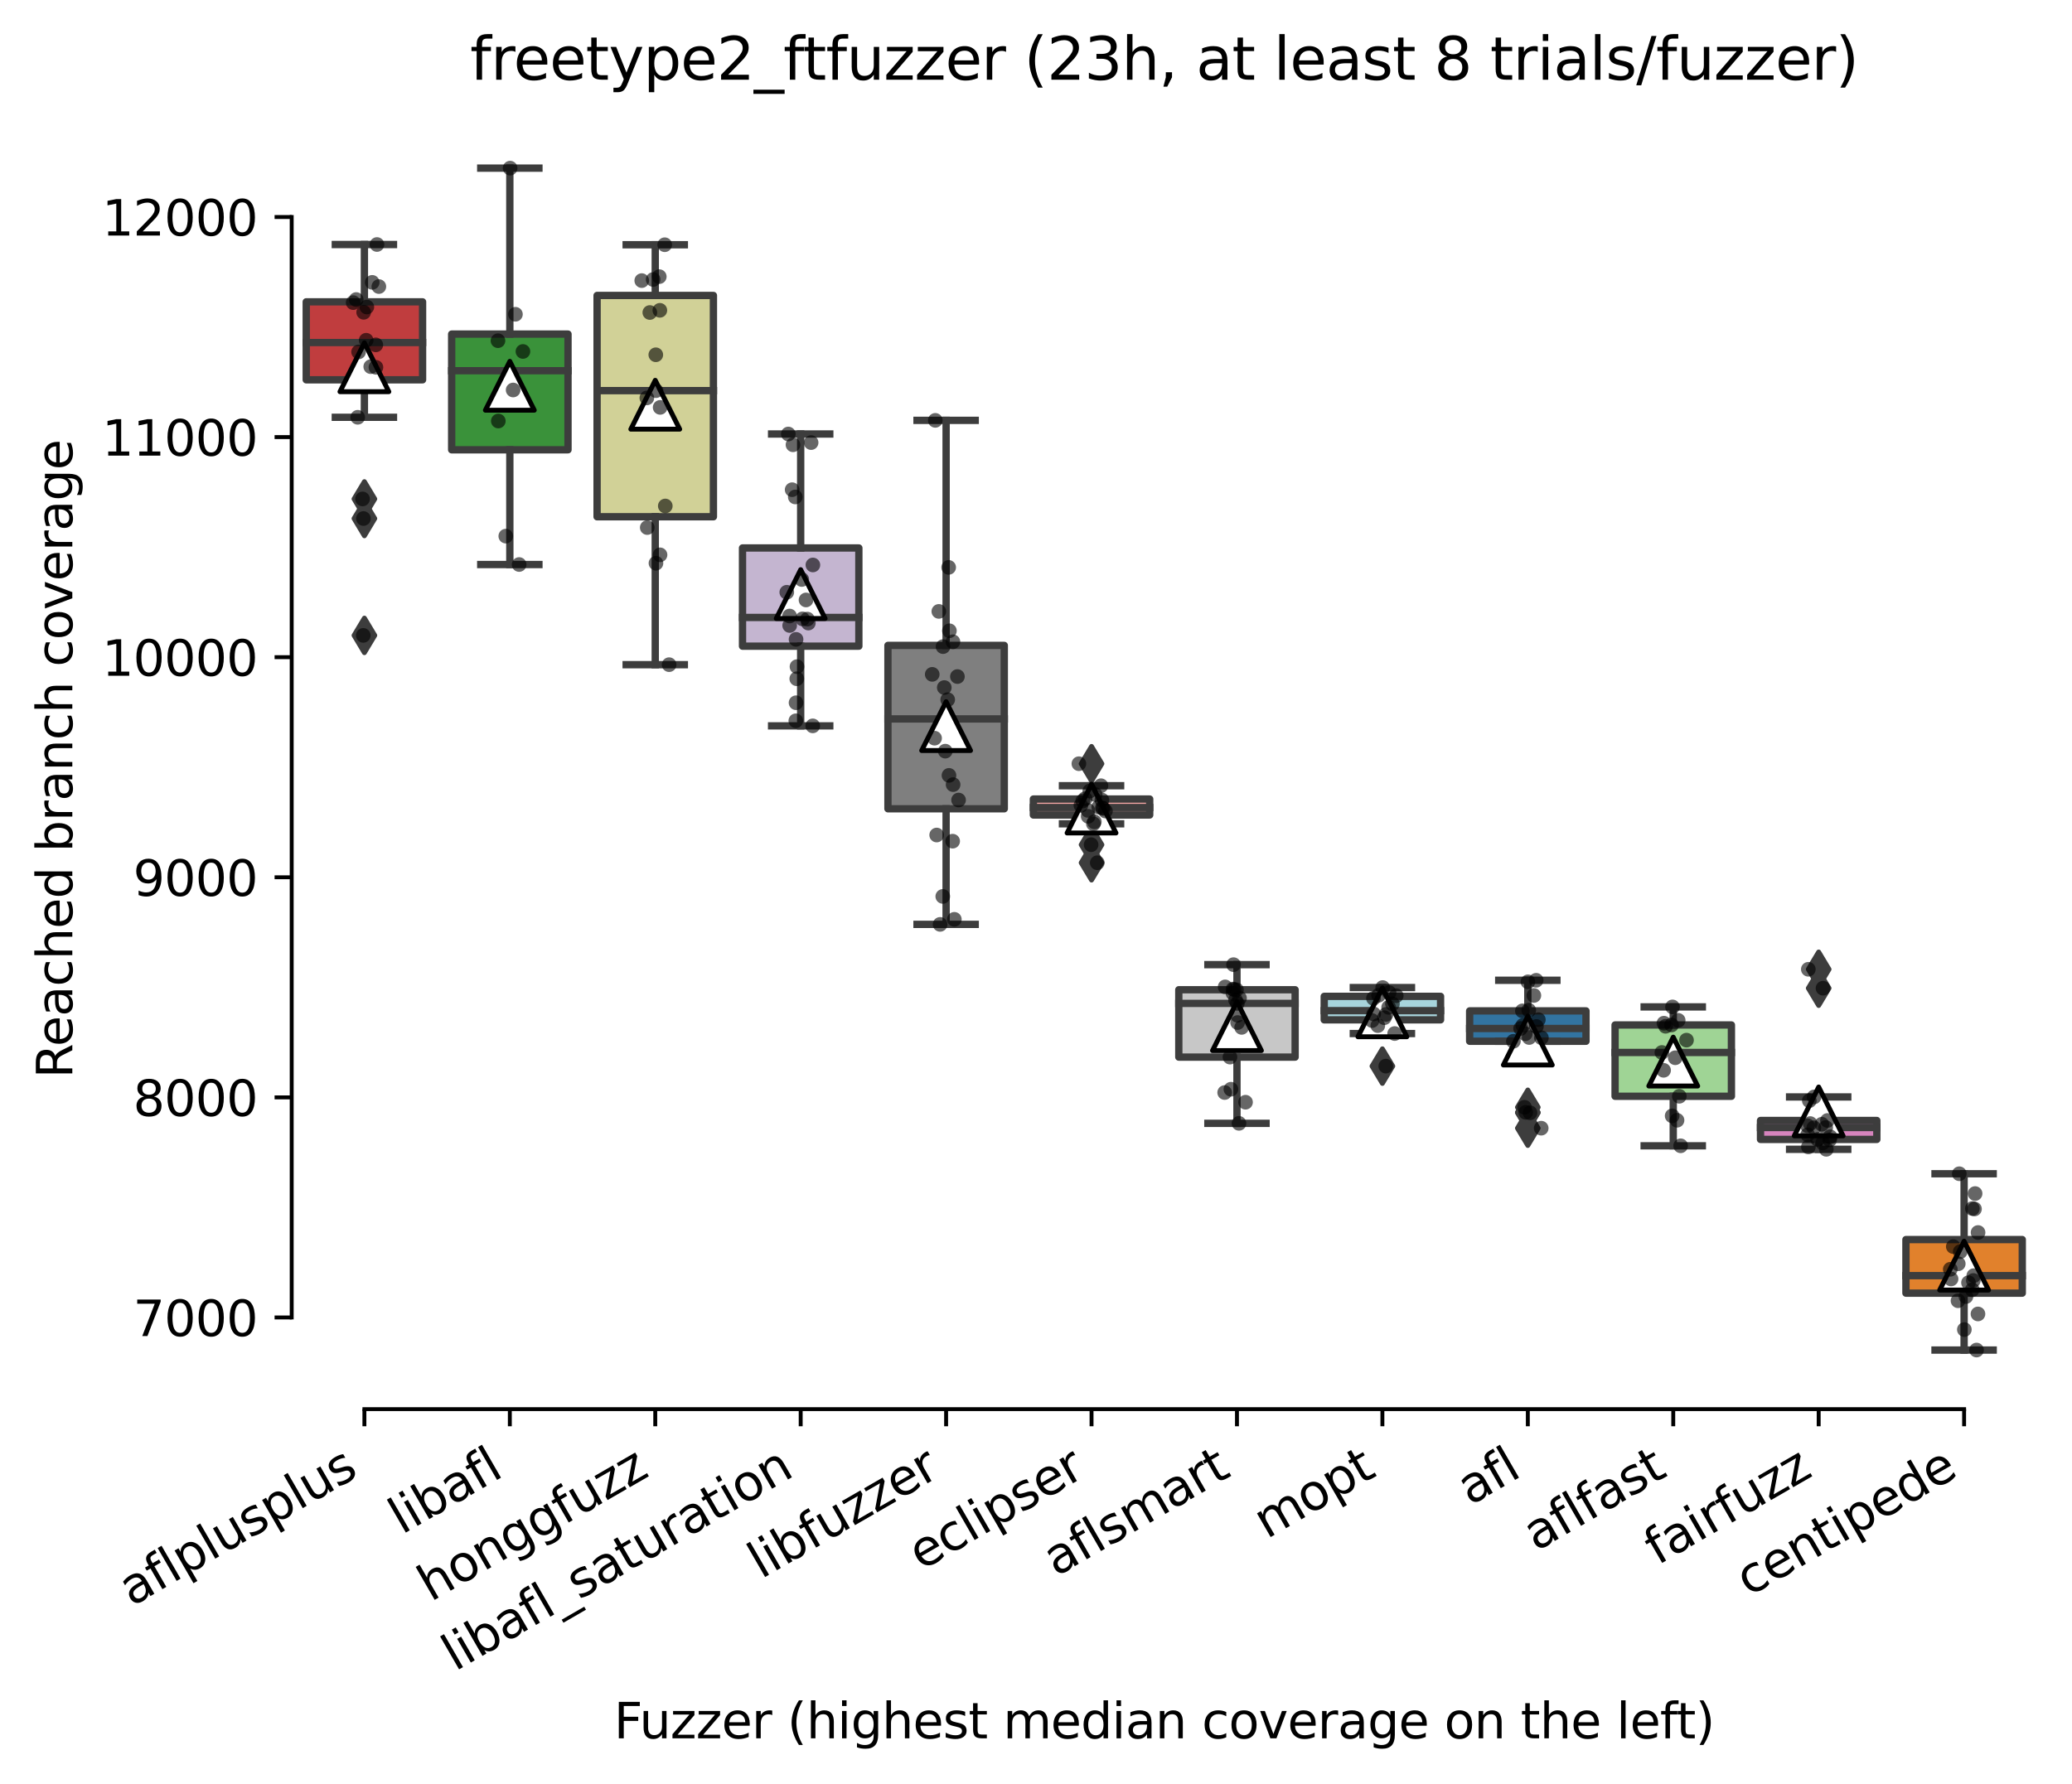 <?xml version="1.0" encoding="utf-8" standalone="no"?>
<!DOCTYPE svg PUBLIC "-//W3C//DTD SVG 1.1//EN"
  "http://www.w3.org/Graphics/SVG/1.1/DTD/svg11.dtd">
<svg xmlns:xlink="http://www.w3.org/1999/xlink" width="424.011pt" height="365.091pt" viewBox="0 0 424.011 365.091" xmlns="http://www.w3.org/2000/svg" version="1.1">
 <defs>
  <style type="text/css">*{stroke-linejoin: round; stroke-linecap: butt}</style>
 </defs>
 <g id="figure_1">
  <g id="patch_1">
   <path d="M 0 365.091 
L 424.011 365.091 
L 424.011 0 
L 0 0 
z
" style="fill: #ffffff"/>
  </g>
  <g id="axes_1">
   <g id="patch_2">
    <path d="M 59.691 288.43 
L 416.811 288.43 
L 416.811 22.318 
L 59.691 22.318 
z
" style="fill: #ffffff"/>
   </g>
   <g id="patch_3">
    <path d="M 62.667 77.741 
L 86.475 77.741 
L 86.475 61.782 
L 62.667 61.782 
L 62.667 77.741 
z
" clip-path="url(#p227bd6d2d6)" style="fill: #c03d3e; stroke: #3d3d3d; stroke-width: 1.5; stroke-linejoin: miter"/>
   </g>
   <g id="patch_4">
    <path d="M 92.427 92.067 
L 116.235 92.067 
L 116.235 68.382 
L 92.427 68.382 
L 92.427 92.067 
z
" clip-path="url(#p227bd6d2d6)" style="fill: #3a923a; stroke: #3d3d3d; stroke-width: 1.5; stroke-linejoin: miter"/>
   </g>
   <g id="patch_5">
    <path d="M 122.187 105.774 
L 145.995 105.774 
L 145.995 60.476 
L 122.187 60.476 
L 122.187 105.774 
z
" clip-path="url(#p227bd6d2d6)" style="fill: #d1d197; stroke: #3d3d3d; stroke-width: 1.5; stroke-linejoin: miter"/>
   </g>
   <g id="patch_6">
    <path d="M 151.947 132.263 
L 175.755 132.263 
L 175.755 112.16 
L 151.947 112.16 
L 151.947 132.263 
z
" clip-path="url(#p227bd6d2d6)" style="fill: #c4b5d0; stroke: #3d3d3d; stroke-width: 1.5; stroke-linejoin: miter"/>
   </g>
   <g id="patch_7">
    <path d="M 181.707 165.544 
L 205.515 165.544 
L 205.515 132.106 
L 181.707 132.106 
L 181.707 165.544 
z
" clip-path="url(#p227bd6d2d6)" style="fill: #7f7f7f; stroke: #3d3d3d; stroke-width: 1.5; stroke-linejoin: miter"/>
   </g>
   <g id="patch_8">
    <path d="M 211.467 166.817 
L 235.275 166.817 
L 235.275 163.551 
L 211.467 163.551 
L 211.467 166.817 
z
" clip-path="url(#p227bd6d2d6)" style="fill: #f2a5a3; stroke: #3d3d3d; stroke-width: 1.5; stroke-linejoin: miter"/>
   </g>
   <g id="patch_9">
    <path d="M 241.227 216.372 
L 265.035 216.372 
L 265.035 202.587 
L 241.227 202.587 
L 241.227 216.372 
z
" clip-path="url(#p227bd6d2d6)" style="fill: #c7c7c7; stroke: #3d3d3d; stroke-width: 1.5; stroke-linejoin: miter"/>
   </g>
   <g id="patch_10">
    <path d="M 270.987 208.747 
L 294.795 208.747 
L 294.795 203.938 
L 270.987 203.938 
L 270.987 208.747 
z
" clip-path="url(#p227bd6d2d6)" style="fill: #a7d4dc; stroke: #3d3d3d; stroke-width: 1.5; stroke-linejoin: miter"/>
   </g>
   <g id="patch_11">
    <path d="M 300.747 213.129 
L 324.555 213.129 
L 324.555 206.912 
L 300.747 206.912 
L 300.747 213.129 
z
" clip-path="url(#p227bd6d2d6)" style="fill: #3274a1; stroke: #3d3d3d; stroke-width: 1.5; stroke-linejoin: miter"/>
   </g>
   <g id="patch_12">
    <path d="M 330.507 224.391 
L 354.315 224.391 
L 354.315 209.795 
L 330.507 209.795 
L 330.507 224.391 
z
" clip-path="url(#p227bd6d2d6)" style="fill: #9fd495; stroke: #3d3d3d; stroke-width: 1.5; stroke-linejoin: miter"/>
   </g>
   <g id="patch_13">
    <path d="M 360.267 233.221 
L 384.075 233.221 
L 384.075 229.347 
L 360.267 229.347 
L 360.267 233.221 
z
" clip-path="url(#p227bd6d2d6)" style="fill: #d684bd; stroke: #3d3d3d; stroke-width: 1.5; stroke-linejoin: miter"/>
   </g>
   <g id="patch_14">
    <path d="M 390.027 264.689 
L 413.835 264.689 
L 413.835 253.719 
L 390.027 253.719 
L 390.027 264.689 
z
" clip-path="url(#p227bd6d2d6)" style="fill: #e1812c; stroke: #3d3d3d; stroke-width: 1.5; stroke-linejoin: miter"/>
   </g>
   <g id="matplotlib.axis_1">
    <g id="xtick_1">
     <g id="line2d_1">
      <defs>
       <path id="m4f42f546a3" d="M 0 0 
L 0 3.5 
" style="stroke: #000000; stroke-width: 0.8"/>
      </defs>
      <g>
       <use xlink:href="#m4f42f546a3" x="74.571" y="288.43" style="stroke: #000000; stroke-width: 0.8"/>
      </g>
     </g>
     <g id="text_1">
      <!-- aflplusplus -->
      <g transform="translate(26.962 328.897) rotate(-30) scale(0.1 -0.1)">
       <defs>
        <path id="DejaVuSans-61" d="M 2194 1759 
Q 1497 1759 1228 1600 
Q 959 1441 959 1056 
Q 959 750 1161 570 
Q 1363 391 1709 391 
Q 2188 391 2477 730 
Q 2766 1069 2766 1631 
L 2766 1759 
L 2194 1759 
z
M 3341 1997 
L 3341 0 
L 2766 0 
L 2766 531 
Q 2569 213 2275 61 
Q 1981 -91 1556 -91 
Q 1019 -91 701 211 
Q 384 513 384 1019 
Q 384 1609 779 1909 
Q 1175 2209 1959 2209 
L 2766 2209 
L 2766 2266 
Q 2766 2663 2505 2880 
Q 2244 3097 1772 3097 
Q 1472 3097 1187 3025 
Q 903 2953 641 2809 
L 641 3341 
Q 956 3463 1253 3523 
Q 1550 3584 1831 3584 
Q 2591 3584 2966 3190 
Q 3341 2797 3341 1997 
z
" transform="scale(0.016)"/>
        <path id="DejaVuSans-66" d="M 2375 4863 
L 2375 4384 
L 1825 4384 
Q 1516 4384 1395 4259 
Q 1275 4134 1275 3809 
L 1275 3500 
L 2222 3500 
L 2222 3053 
L 1275 3053 
L 1275 0 
L 697 0 
L 697 3053 
L 147 3053 
L 147 3500 
L 697 3500 
L 697 3744 
Q 697 4328 969 4595 
Q 1241 4863 1831 4863 
L 2375 4863 
z
" transform="scale(0.016)"/>
        <path id="DejaVuSans-6c" d="M 603 4863 
L 1178 4863 
L 1178 0 
L 603 0 
L 603 4863 
z
" transform="scale(0.016)"/>
        <path id="DejaVuSans-70" d="M 1159 525 
L 1159 -1331 
L 581 -1331 
L 581 3500 
L 1159 3500 
L 1159 2969 
Q 1341 3281 1617 3432 
Q 1894 3584 2278 3584 
Q 2916 3584 3314 3078 
Q 3713 2572 3713 1747 
Q 3713 922 3314 415 
Q 2916 -91 2278 -91 
Q 1894 -91 1617 61 
Q 1341 213 1159 525 
z
M 3116 1747 
Q 3116 2381 2855 2742 
Q 2594 3103 2138 3103 
Q 1681 3103 1420 2742 
Q 1159 2381 1159 1747 
Q 1159 1113 1420 752 
Q 1681 391 2138 391 
Q 2594 391 2855 752 
Q 3116 1113 3116 1747 
z
" transform="scale(0.016)"/>
        <path id="DejaVuSans-75" d="M 544 1381 
L 544 3500 
L 1119 3500 
L 1119 1403 
Q 1119 906 1312 657 
Q 1506 409 1894 409 
Q 2359 409 2629 706 
Q 2900 1003 2900 1516 
L 2900 3500 
L 3475 3500 
L 3475 0 
L 2900 0 
L 2900 538 
Q 2691 219 2414 64 
Q 2138 -91 1772 -91 
Q 1169 -91 856 284 
Q 544 659 544 1381 
z
M 1991 3584 
L 1991 3584 
z
" transform="scale(0.016)"/>
        <path id="DejaVuSans-73" d="M 2834 3397 
L 2834 2853 
Q 2591 2978 2328 3040 
Q 2066 3103 1784 3103 
Q 1356 3103 1142 2972 
Q 928 2841 928 2578 
Q 928 2378 1081 2264 
Q 1234 2150 1697 2047 
L 1894 2003 
Q 2506 1872 2764 1633 
Q 3022 1394 3022 966 
Q 3022 478 2636 193 
Q 2250 -91 1575 -91 
Q 1294 -91 989 -36 
Q 684 19 347 128 
L 347 722 
Q 666 556 975 473 
Q 1284 391 1588 391 
Q 1994 391 2212 530 
Q 2431 669 2431 922 
Q 2431 1156 2273 1281 
Q 2116 1406 1581 1522 
L 1381 1569 
Q 847 1681 609 1914 
Q 372 2147 372 2553 
Q 372 3047 722 3315 
Q 1072 3584 1716 3584 
Q 2034 3584 2315 3537 
Q 2597 3491 2834 3397 
z
" transform="scale(0.016)"/>
       </defs>
       <use xlink:href="#DejaVuSans-61"/>
       <use xlink:href="#DejaVuSans-66" x="61.279"/>
       <use xlink:href="#DejaVuSans-6c" x="96.484"/>
       <use xlink:href="#DejaVuSans-70" x="124.268"/>
       <use xlink:href="#DejaVuSans-6c" x="187.744"/>
       <use xlink:href="#DejaVuSans-75" x="215.527"/>
       <use xlink:href="#DejaVuSans-73" x="278.906"/>
       <use xlink:href="#DejaVuSans-70" x="331.006"/>
       <use xlink:href="#DejaVuSans-6c" x="394.482"/>
       <use xlink:href="#DejaVuSans-75" x="422.266"/>
       <use xlink:href="#DejaVuSans-73" x="485.645"/>
      </g>
     </g>
    </g>
    <g id="xtick_2">
     <g id="line2d_2">
      <g>
       <use xlink:href="#m4f42f546a3" x="104.331" y="288.43" style="stroke: #000000; stroke-width: 0.8"/>
      </g>
     </g>
     <g id="text_2">
      <!-- libafl -->
      <g transform="translate(82.219 314.176) rotate(-30) scale(0.1 -0.1)">
       <defs>
        <path id="DejaVuSans-69" d="M 603 3500 
L 1178 3500 
L 1178 0 
L 603 0 
L 603 3500 
z
M 603 4863 
L 1178 4863 
L 1178 4134 
L 603 4134 
L 603 4863 
z
" transform="scale(0.016)"/>
        <path id="DejaVuSans-62" d="M 3116 1747 
Q 3116 2381 2855 2742 
Q 2594 3103 2138 3103 
Q 1681 3103 1420 2742 
Q 1159 2381 1159 1747 
Q 1159 1113 1420 752 
Q 1681 391 2138 391 
Q 2594 391 2855 752 
Q 3116 1113 3116 1747 
z
M 1159 2969 
Q 1341 3281 1617 3432 
Q 1894 3584 2278 3584 
Q 2916 3584 3314 3078 
Q 3713 2572 3713 1747 
Q 3713 922 3314 415 
Q 2916 -91 2278 -91 
Q 1894 -91 1617 61 
Q 1341 213 1159 525 
L 1159 0 
L 581 0 
L 581 4863 
L 1159 4863 
L 1159 2969 
z
" transform="scale(0.016)"/>
       </defs>
       <use xlink:href="#DejaVuSans-6c"/>
       <use xlink:href="#DejaVuSans-69" x="27.783"/>
       <use xlink:href="#DejaVuSans-62" x="55.566"/>
       <use xlink:href="#DejaVuSans-61" x="119.043"/>
       <use xlink:href="#DejaVuSans-66" x="180.322"/>
       <use xlink:href="#DejaVuSans-6c" x="215.527"/>
      </g>
     </g>
    </g>
    <g id="xtick_3">
     <g id="line2d_3">
      <g>
       <use xlink:href="#m4f42f546a3" x="134.091" y="288.43" style="stroke: #000000; stroke-width: 0.8"/>
      </g>
     </g>
     <g id="text_3">
      <!-- honggfuzz -->
      <g transform="translate(88.151 327.933) rotate(-30) scale(0.1 -0.1)">
       <defs>
        <path id="DejaVuSans-68" d="M 3513 2113 
L 3513 0 
L 2938 0 
L 2938 2094 
Q 2938 2591 2744 2837 
Q 2550 3084 2163 3084 
Q 1697 3084 1428 2787 
Q 1159 2491 1159 1978 
L 1159 0 
L 581 0 
L 581 4863 
L 1159 4863 
L 1159 2956 
Q 1366 3272 1645 3428 
Q 1925 3584 2291 3584 
Q 2894 3584 3203 3211 
Q 3513 2838 3513 2113 
z
" transform="scale(0.016)"/>
        <path id="DejaVuSans-6f" d="M 1959 3097 
Q 1497 3097 1228 2736 
Q 959 2375 959 1747 
Q 959 1119 1226 758 
Q 1494 397 1959 397 
Q 2419 397 2687 759 
Q 2956 1122 2956 1747 
Q 2956 2369 2687 2733 
Q 2419 3097 1959 3097 
z
M 1959 3584 
Q 2709 3584 3137 3096 
Q 3566 2609 3566 1747 
Q 3566 888 3137 398 
Q 2709 -91 1959 -91 
Q 1206 -91 779 398 
Q 353 888 353 1747 
Q 353 2609 779 3096 
Q 1206 3584 1959 3584 
z
" transform="scale(0.016)"/>
        <path id="DejaVuSans-6e" d="M 3513 2113 
L 3513 0 
L 2938 0 
L 2938 2094 
Q 2938 2591 2744 2837 
Q 2550 3084 2163 3084 
Q 1697 3084 1428 2787 
Q 1159 2491 1159 1978 
L 1159 0 
L 581 0 
L 581 3500 
L 1159 3500 
L 1159 2956 
Q 1366 3272 1645 3428 
Q 1925 3584 2291 3584 
Q 2894 3584 3203 3211 
Q 3513 2838 3513 2113 
z
" transform="scale(0.016)"/>
        <path id="DejaVuSans-67" d="M 2906 1791 
Q 2906 2416 2648 2759 
Q 2391 3103 1925 3103 
Q 1463 3103 1205 2759 
Q 947 2416 947 1791 
Q 947 1169 1205 825 
Q 1463 481 1925 481 
Q 2391 481 2648 825 
Q 2906 1169 2906 1791 
z
M 3481 434 
Q 3481 -459 3084 -895 
Q 2688 -1331 1869 -1331 
Q 1566 -1331 1297 -1286 
Q 1028 -1241 775 -1147 
L 775 -588 
Q 1028 -725 1275 -790 
Q 1522 -856 1778 -856 
Q 2344 -856 2625 -561 
Q 2906 -266 2906 331 
L 2906 616 
Q 2728 306 2450 153 
Q 2172 0 1784 0 
Q 1141 0 747 490 
Q 353 981 353 1791 
Q 353 2603 747 3093 
Q 1141 3584 1784 3584 
Q 2172 3584 2450 3431 
Q 2728 3278 2906 2969 
L 2906 3500 
L 3481 3500 
L 3481 434 
z
" transform="scale(0.016)"/>
        <path id="DejaVuSans-7a" d="M 353 3500 
L 3084 3500 
L 3084 2975 
L 922 459 
L 3084 459 
L 3084 0 
L 275 0 
L 275 525 
L 2438 3041 
L 353 3041 
L 353 3500 
z
" transform="scale(0.016)"/>
       </defs>
       <use xlink:href="#DejaVuSans-68"/>
       <use xlink:href="#DejaVuSans-6f" x="63.379"/>
       <use xlink:href="#DejaVuSans-6e" x="124.561"/>
       <use xlink:href="#DejaVuSans-67" x="187.939"/>
       <use xlink:href="#DejaVuSans-67" x="251.416"/>
       <use xlink:href="#DejaVuSans-66" x="314.893"/>
       <use xlink:href="#DejaVuSans-75" x="350.098"/>
       <use xlink:href="#DejaVuSans-7a" x="413.477"/>
       <use xlink:href="#DejaVuSans-7a" x="465.967"/>
      </g>
     </g>
    </g>
    <g id="xtick_4">
     <g id="line2d_4">
      <g>
       <use xlink:href="#m4f42f546a3" x="163.851" y="288.43" style="stroke: #000000; stroke-width: 0.8"/>
      </g>
     </g>
     <g id="text_4">
      <!-- libafl_saturation -->
      <g transform="translate(93.112 342.171) rotate(-30) scale(0.1 -0.1)">
       <defs>
        <path id="DejaVuSans-5f" d="M 3263 -1063 
L 3263 -1509 
L -63 -1509 
L -63 -1063 
L 3263 -1063 
z
" transform="scale(0.016)"/>
        <path id="DejaVuSans-74" d="M 1172 4494 
L 1172 3500 
L 2356 3500 
L 2356 3053 
L 1172 3053 
L 1172 1153 
Q 1172 725 1289 603 
Q 1406 481 1766 481 
L 2356 481 
L 2356 0 
L 1766 0 
Q 1100 0 847 248 
Q 594 497 594 1153 
L 594 3053 
L 172 3053 
L 172 3500 
L 594 3500 
L 594 4494 
L 1172 4494 
z
" transform="scale(0.016)"/>
        <path id="DejaVuSans-72" d="M 2631 2963 
Q 2534 3019 2420 3045 
Q 2306 3072 2169 3072 
Q 1681 3072 1420 2755 
Q 1159 2438 1159 1844 
L 1159 0 
L 581 0 
L 581 3500 
L 1159 3500 
L 1159 2956 
Q 1341 3275 1631 3429 
Q 1922 3584 2338 3584 
Q 2397 3584 2469 3576 
Q 2541 3569 2628 3553 
L 2631 2963 
z
" transform="scale(0.016)"/>
       </defs>
       <use xlink:href="#DejaVuSans-6c"/>
       <use xlink:href="#DejaVuSans-69" x="27.783"/>
       <use xlink:href="#DejaVuSans-62" x="55.566"/>
       <use xlink:href="#DejaVuSans-61" x="119.043"/>
       <use xlink:href="#DejaVuSans-66" x="180.322"/>
       <use xlink:href="#DejaVuSans-6c" x="215.527"/>
       <use xlink:href="#DejaVuSans-5f" x="243.311"/>
       <use xlink:href="#DejaVuSans-73" x="293.311"/>
       <use xlink:href="#DejaVuSans-61" x="345.41"/>
       <use xlink:href="#DejaVuSans-74" x="406.689"/>
       <use xlink:href="#DejaVuSans-75" x="445.898"/>
       <use xlink:href="#DejaVuSans-72" x="509.277"/>
       <use xlink:href="#DejaVuSans-61" x="550.391"/>
       <use xlink:href="#DejaVuSans-74" x="611.67"/>
       <use xlink:href="#DejaVuSans-69" x="650.879"/>
       <use xlink:href="#DejaVuSans-6f" x="678.662"/>
       <use xlink:href="#DejaVuSans-6e" x="739.844"/>
      </g>
     </g>
    </g>
    <g id="xtick_5">
     <g id="line2d_5">
      <g>
       <use xlink:href="#m4f42f546a3" x="193.611" y="288.43" style="stroke: #000000; stroke-width: 0.8"/>
      </g>
     </g>
     <g id="text_5">
      <!-- libfuzzer -->
      <g transform="translate(155.744 323.272) rotate(-30) scale(0.1 -0.1)">
       <defs>
        <path id="DejaVuSans-65" d="M 3597 1894 
L 3597 1613 
L 953 1613 
Q 991 1019 1311 708 
Q 1631 397 2203 397 
Q 2534 397 2845 478 
Q 3156 559 3463 722 
L 3463 178 
Q 3153 47 2828 -22 
Q 2503 -91 2169 -91 
Q 1331 -91 842 396 
Q 353 884 353 1716 
Q 353 2575 817 3079 
Q 1281 3584 2069 3584 
Q 2775 3584 3186 3129 
Q 3597 2675 3597 1894 
z
M 3022 2063 
Q 3016 2534 2758 2815 
Q 2500 3097 2075 3097 
Q 1594 3097 1305 2825 
Q 1016 2553 972 2059 
L 3022 2063 
z
" transform="scale(0.016)"/>
       </defs>
       <use xlink:href="#DejaVuSans-6c"/>
       <use xlink:href="#DejaVuSans-69" x="27.783"/>
       <use xlink:href="#DejaVuSans-62" x="55.566"/>
       <use xlink:href="#DejaVuSans-66" x="119.043"/>
       <use xlink:href="#DejaVuSans-75" x="154.248"/>
       <use xlink:href="#DejaVuSans-7a" x="217.627"/>
       <use xlink:href="#DejaVuSans-7a" x="270.117"/>
       <use xlink:href="#DejaVuSans-65" x="322.607"/>
       <use xlink:href="#DejaVuSans-72" x="384.131"/>
      </g>
     </g>
    </g>
    <g id="xtick_6">
     <g id="line2d_6">
      <g>
       <use xlink:href="#m4f42f546a3" x="223.371" y="288.43" style="stroke: #000000; stroke-width: 0.8"/>
      </g>
     </g>
     <g id="text_6">
      <!-- eclipser -->
      <g transform="translate(188.53 321.525) rotate(-30) scale(0.1 -0.1)">
       <defs>
        <path id="DejaVuSans-63" d="M 3122 3366 
L 3122 2828 
Q 2878 2963 2633 3030 
Q 2388 3097 2138 3097 
Q 1578 3097 1268 2742 
Q 959 2388 959 1747 
Q 959 1106 1268 751 
Q 1578 397 2138 397 
Q 2388 397 2633 464 
Q 2878 531 3122 666 
L 3122 134 
Q 2881 22 2623 -34 
Q 2366 -91 2075 -91 
Q 1284 -91 818 406 
Q 353 903 353 1747 
Q 353 2603 823 3093 
Q 1294 3584 2113 3584 
Q 2378 3584 2631 3529 
Q 2884 3475 3122 3366 
z
" transform="scale(0.016)"/>
       </defs>
       <use xlink:href="#DejaVuSans-65"/>
       <use xlink:href="#DejaVuSans-63" x="61.523"/>
       <use xlink:href="#DejaVuSans-6c" x="116.504"/>
       <use xlink:href="#DejaVuSans-69" x="144.287"/>
       <use xlink:href="#DejaVuSans-70" x="172.07"/>
       <use xlink:href="#DejaVuSans-73" x="235.547"/>
       <use xlink:href="#DejaVuSans-65" x="287.646"/>
       <use xlink:href="#DejaVuSans-72" x="349.17"/>
      </g>
     </g>
    </g>
    <g id="xtick_7">
     <g id="line2d_7">
      <g>
       <use xlink:href="#m4f42f546a3" x="253.131" y="288.43" style="stroke: #000000; stroke-width: 0.8"/>
      </g>
     </g>
     <g id="text_7">
      <!-- aflsmart -->
      <g transform="translate(216.12 322.779) rotate(-30) scale(0.1 -0.1)">
       <defs>
        <path id="DejaVuSans-6d" d="M 3328 2828 
Q 3544 3216 3844 3400 
Q 4144 3584 4550 3584 
Q 5097 3584 5394 3201 
Q 5691 2819 5691 2113 
L 5691 0 
L 5113 0 
L 5113 2094 
Q 5113 2597 4934 2840 
Q 4756 3084 4391 3084 
Q 3944 3084 3684 2787 
Q 3425 2491 3425 1978 
L 3425 0 
L 2847 0 
L 2847 2094 
Q 2847 2600 2669 2842 
Q 2491 3084 2119 3084 
Q 1678 3084 1418 2786 
Q 1159 2488 1159 1978 
L 1159 0 
L 581 0 
L 581 3500 
L 1159 3500 
L 1159 2956 
Q 1356 3278 1631 3431 
Q 1906 3584 2284 3584 
Q 2666 3584 2933 3390 
Q 3200 3197 3328 2828 
z
" transform="scale(0.016)"/>
       </defs>
       <use xlink:href="#DejaVuSans-61"/>
       <use xlink:href="#DejaVuSans-66" x="61.279"/>
       <use xlink:href="#DejaVuSans-6c" x="96.484"/>
       <use xlink:href="#DejaVuSans-73" x="124.268"/>
       <use xlink:href="#DejaVuSans-6d" x="176.367"/>
       <use xlink:href="#DejaVuSans-61" x="273.779"/>
       <use xlink:href="#DejaVuSans-72" x="335.059"/>
       <use xlink:href="#DejaVuSans-74" x="376.172"/>
      </g>
     </g>
    </g>
    <g id="xtick_8">
     <g id="line2d_8">
      <g>
       <use xlink:href="#m4f42f546a3" x="282.891" y="288.43" style="stroke: #000000; stroke-width: 0.8"/>
      </g>
     </g>
     <g id="text_8">
      <!-- mopt -->
      <g transform="translate(259.223 315.075) rotate(-30) scale(0.1 -0.1)">
       <use xlink:href="#DejaVuSans-6d"/>
       <use xlink:href="#DejaVuSans-6f" x="97.412"/>
       <use xlink:href="#DejaVuSans-70" x="158.594"/>
       <use xlink:href="#DejaVuSans-74" x="222.07"/>
      </g>
     </g>
    </g>
    <g id="xtick_9">
     <g id="line2d_9">
      <g>
       <use xlink:href="#m4f42f546a3" x="312.651" y="288.43" style="stroke: #000000; stroke-width: 0.8"/>
      </g>
     </g>
     <g id="text_9">
      <!-- afl -->
      <g transform="translate(300.849 308.224) rotate(-30) scale(0.1 -0.1)">
       <use xlink:href="#DejaVuSans-61"/>
       <use xlink:href="#DejaVuSans-66" x="61.279"/>
       <use xlink:href="#DejaVuSans-6c" x="96.484"/>
      </g>
     </g>
    </g>
    <g id="xtick_10">
     <g id="line2d_10">
      <g>
       <use xlink:href="#m4f42f546a3" x="342.411" y="288.43" style="stroke: #000000; stroke-width: 0.8"/>
      </g>
     </g>
     <g id="text_10">
      <!-- aflfast -->
      <g transform="translate(314.347 317.613) rotate(-30) scale(0.1 -0.1)">
       <use xlink:href="#DejaVuSans-61"/>
       <use xlink:href="#DejaVuSans-66" x="61.279"/>
       <use xlink:href="#DejaVuSans-6c" x="96.484"/>
       <use xlink:href="#DejaVuSans-66" x="124.268"/>
       <use xlink:href="#DejaVuSans-61" x="159.473"/>
       <use xlink:href="#DejaVuSans-73" x="220.752"/>
       <use xlink:href="#DejaVuSans-74" x="272.852"/>
      </g>
     </g>
    </g>
    <g id="xtick_11">
     <g id="line2d_11">
      <g>
       <use xlink:href="#m4f42f546a3" x="372.171" y="288.43" style="stroke: #000000; stroke-width: 0.8"/>
      </g>
     </g>
     <g id="text_11">
      <!-- fairfuzz -->
      <g transform="translate(339.181 320.457) rotate(-30) scale(0.1 -0.1)">
       <use xlink:href="#DejaVuSans-66"/>
       <use xlink:href="#DejaVuSans-61" x="35.205"/>
       <use xlink:href="#DejaVuSans-69" x="96.484"/>
       <use xlink:href="#DejaVuSans-72" x="124.268"/>
       <use xlink:href="#DejaVuSans-66" x="165.381"/>
       <use xlink:href="#DejaVuSans-75" x="200.586"/>
       <use xlink:href="#DejaVuSans-7a" x="263.965"/>
       <use xlink:href="#DejaVuSans-7a" x="316.455"/>
      </g>
     </g>
    </g>
    <g id="xtick_12">
     <g id="line2d_12">
      <g>
       <use xlink:href="#m4f42f546a3" x="401.931" y="288.43" style="stroke: #000000; stroke-width: 0.8"/>
      </g>
     </g>
     <g id="text_12">
      <!-- centipede -->
      <g transform="translate(357.857 326.856) rotate(-30) scale(0.1 -0.1)">
       <defs>
        <path id="DejaVuSans-64" d="M 2906 2969 
L 2906 4863 
L 3481 4863 
L 3481 0 
L 2906 0 
L 2906 525 
Q 2725 213 2448 61 
Q 2172 -91 1784 -91 
Q 1150 -91 751 415 
Q 353 922 353 1747 
Q 353 2572 751 3078 
Q 1150 3584 1784 3584 
Q 2172 3584 2448 3432 
Q 2725 3281 2906 2969 
z
M 947 1747 
Q 947 1113 1208 752 
Q 1469 391 1925 391 
Q 2381 391 2643 752 
Q 2906 1113 2906 1747 
Q 2906 2381 2643 2742 
Q 2381 3103 1925 3103 
Q 1469 3103 1208 2742 
Q 947 2381 947 1747 
z
" transform="scale(0.016)"/>
       </defs>
       <use xlink:href="#DejaVuSans-63"/>
       <use xlink:href="#DejaVuSans-65" x="54.98"/>
       <use xlink:href="#DejaVuSans-6e" x="116.504"/>
       <use xlink:href="#DejaVuSans-74" x="179.883"/>
       <use xlink:href="#DejaVuSans-69" x="219.092"/>
       <use xlink:href="#DejaVuSans-70" x="246.875"/>
       <use xlink:href="#DejaVuSans-65" x="310.352"/>
       <use xlink:href="#DejaVuSans-64" x="371.875"/>
       <use xlink:href="#DejaVuSans-65" x="435.352"/>
      </g>
     </g>
    </g>
    <g id="text_13">
     <!-- Fuzzer (highest median coverage on the left) -->
     <g transform="translate(125.633 355.811) scale(0.1 -0.1)">
      <defs>
       <path id="DejaVuSans-46" d="M 628 4666 
L 3309 4666 
L 3309 4134 
L 1259 4134 
L 1259 2759 
L 3109 2759 
L 3109 2228 
L 1259 2228 
L 1259 0 
L 628 0 
L 628 4666 
z
" transform="scale(0.016)"/>
       <path id="DejaVuSans-20" transform="scale(0.016)"/>
       <path id="DejaVuSans-28" d="M 1984 4856 
Q 1566 4138 1362 3434 
Q 1159 2731 1159 2009 
Q 1159 1288 1364 580 
Q 1569 -128 1984 -844 
L 1484 -844 
Q 1016 -109 783 600 
Q 550 1309 550 2009 
Q 550 2706 781 3412 
Q 1013 4119 1484 4856 
L 1984 4856 
z
" transform="scale(0.016)"/>
       <path id="DejaVuSans-76" d="M 191 3500 
L 800 3500 
L 1894 563 
L 2988 3500 
L 3597 3500 
L 2284 0 
L 1503 0 
L 191 3500 
z
" transform="scale(0.016)"/>
       <path id="DejaVuSans-29" d="M 513 4856 
L 1013 4856 
Q 1481 4119 1714 3412 
Q 1947 2706 1947 2009 
Q 1947 1309 1714 600 
Q 1481 -109 1013 -844 
L 513 -844 
Q 928 -128 1133 580 
Q 1338 1288 1338 2009 
Q 1338 2731 1133 3434 
Q 928 4138 513 4856 
z
" transform="scale(0.016)"/>
      </defs>
      <use xlink:href="#DejaVuSans-46"/>
      <use xlink:href="#DejaVuSans-75" x="52.02"/>
      <use xlink:href="#DejaVuSans-7a" x="115.398"/>
      <use xlink:href="#DejaVuSans-7a" x="167.889"/>
      <use xlink:href="#DejaVuSans-65" x="220.379"/>
      <use xlink:href="#DejaVuSans-72" x="281.902"/>
      <use xlink:href="#DejaVuSans-20" x="323.016"/>
      <use xlink:href="#DejaVuSans-28" x="354.803"/>
      <use xlink:href="#DejaVuSans-68" x="393.816"/>
      <use xlink:href="#DejaVuSans-69" x="457.195"/>
      <use xlink:href="#DejaVuSans-67" x="484.979"/>
      <use xlink:href="#DejaVuSans-68" x="548.455"/>
      <use xlink:href="#DejaVuSans-65" x="611.834"/>
      <use xlink:href="#DejaVuSans-73" x="673.357"/>
      <use xlink:href="#DejaVuSans-74" x="725.457"/>
      <use xlink:href="#DejaVuSans-20" x="764.666"/>
      <use xlink:href="#DejaVuSans-6d" x="796.453"/>
      <use xlink:href="#DejaVuSans-65" x="893.865"/>
      <use xlink:href="#DejaVuSans-64" x="955.389"/>
      <use xlink:href="#DejaVuSans-69" x="1018.865"/>
      <use xlink:href="#DejaVuSans-61" x="1046.648"/>
      <use xlink:href="#DejaVuSans-6e" x="1107.928"/>
      <use xlink:href="#DejaVuSans-20" x="1171.307"/>
      <use xlink:href="#DejaVuSans-63" x="1203.094"/>
      <use xlink:href="#DejaVuSans-6f" x="1258.074"/>
      <use xlink:href="#DejaVuSans-76" x="1319.256"/>
      <use xlink:href="#DejaVuSans-65" x="1378.436"/>
      <use xlink:href="#DejaVuSans-72" x="1439.959"/>
      <use xlink:href="#DejaVuSans-61" x="1481.072"/>
      <use xlink:href="#DejaVuSans-67" x="1542.352"/>
      <use xlink:href="#DejaVuSans-65" x="1605.828"/>
      <use xlink:href="#DejaVuSans-20" x="1667.352"/>
      <use xlink:href="#DejaVuSans-6f" x="1699.139"/>
      <use xlink:href="#DejaVuSans-6e" x="1760.32"/>
      <use xlink:href="#DejaVuSans-20" x="1823.699"/>
      <use xlink:href="#DejaVuSans-74" x="1855.486"/>
      <use xlink:href="#DejaVuSans-68" x="1894.695"/>
      <use xlink:href="#DejaVuSans-65" x="1958.074"/>
      <use xlink:href="#DejaVuSans-20" x="2019.598"/>
      <use xlink:href="#DejaVuSans-6c" x="2051.385"/>
      <use xlink:href="#DejaVuSans-65" x="2079.168"/>
      <use xlink:href="#DejaVuSans-66" x="2140.691"/>
      <use xlink:href="#DejaVuSans-74" x="2174.146"/>
      <use xlink:href="#DejaVuSans-29" x="2213.355"/>
     </g>
    </g>
   </g>
   <g id="matplotlib.axis_2">
    <g id="ytick_1">
     <g id="line2d_13">
      <defs>
       <path id="mc82b9b7889" d="M 0 0 
L -3.5 0 
" style="stroke: #000000; stroke-width: 0.8"/>
      </defs>
      <g>
       <use xlink:href="#mc82b9b7889" x="59.691" y="269.667" style="stroke: #000000; stroke-width: 0.8"/>
      </g>
     </g>
     <g id="text_14">
      <!-- 7000 -->
      <g transform="translate(27.241 273.466) scale(0.1 -0.1)">
       <defs>
        <path id="DejaVuSans-37" d="M 525 4666 
L 3525 4666 
L 3525 4397 
L 1831 0 
L 1172 0 
L 2766 4134 
L 525 4134 
L 525 4666 
z
" transform="scale(0.016)"/>
        <path id="DejaVuSans-30" d="M 2034 4250 
Q 1547 4250 1301 3770 
Q 1056 3291 1056 2328 
Q 1056 1369 1301 889 
Q 1547 409 2034 409 
Q 2525 409 2770 889 
Q 3016 1369 3016 2328 
Q 3016 3291 2770 3770 
Q 2525 4250 2034 4250 
z
M 2034 4750 
Q 2819 4750 3233 4129 
Q 3647 3509 3647 2328 
Q 3647 1150 3233 529 
Q 2819 -91 2034 -91 
Q 1250 -91 836 529 
Q 422 1150 422 2328 
Q 422 3509 836 4129 
Q 1250 4750 2034 4750 
z
" transform="scale(0.016)"/>
       </defs>
       <use xlink:href="#DejaVuSans-37"/>
       <use xlink:href="#DejaVuSans-30" x="63.623"/>
       <use xlink:href="#DejaVuSans-30" x="127.246"/>
       <use xlink:href="#DejaVuSans-30" x="190.869"/>
      </g>
     </g>
    </g>
    <g id="ytick_2">
     <g id="line2d_14">
      <g>
       <use xlink:href="#mc82b9b7889" x="59.691" y="224.616" style="stroke: #000000; stroke-width: 0.8"/>
      </g>
     </g>
     <g id="text_15">
      <!-- 8000 -->
      <g transform="translate(27.241 228.416) scale(0.1 -0.1)">
       <defs>
        <path id="DejaVuSans-38" d="M 2034 2216 
Q 1584 2216 1326 1975 
Q 1069 1734 1069 1313 
Q 1069 891 1326 650 
Q 1584 409 2034 409 
Q 2484 409 2743 651 
Q 3003 894 3003 1313 
Q 3003 1734 2745 1975 
Q 2488 2216 2034 2216 
z
M 1403 2484 
Q 997 2584 770 2862 
Q 544 3141 544 3541 
Q 544 4100 942 4425 
Q 1341 4750 2034 4750 
Q 2731 4750 3128 4425 
Q 3525 4100 3525 3541 
Q 3525 3141 3298 2862 
Q 3072 2584 2669 2484 
Q 3125 2378 3379 2068 
Q 3634 1759 3634 1313 
Q 3634 634 3220 271 
Q 2806 -91 2034 -91 
Q 1263 -91 848 271 
Q 434 634 434 1313 
Q 434 1759 690 2068 
Q 947 2378 1403 2484 
z
M 1172 3481 
Q 1172 3119 1398 2916 
Q 1625 2713 2034 2713 
Q 2441 2713 2670 2916 
Q 2900 3119 2900 3481 
Q 2900 3844 2670 4047 
Q 2441 4250 2034 4250 
Q 1625 4250 1398 4047 
Q 1172 3844 1172 3481 
z
" transform="scale(0.016)"/>
       </defs>
       <use xlink:href="#DejaVuSans-38"/>
       <use xlink:href="#DejaVuSans-30" x="63.623"/>
       <use xlink:href="#DejaVuSans-30" x="127.246"/>
       <use xlink:href="#DejaVuSans-30" x="190.869"/>
      </g>
     </g>
    </g>
    <g id="ytick_3">
     <g id="line2d_15">
      <g>
       <use xlink:href="#mc82b9b7889" x="59.691" y="179.566" style="stroke: #000000; stroke-width: 0.8"/>
      </g>
     </g>
     <g id="text_16">
      <!-- 9000 -->
      <g transform="translate(27.241 183.365) scale(0.1 -0.1)">
       <defs>
        <path id="DejaVuSans-39" d="M 703 97 
L 703 672 
Q 941 559 1184 500 
Q 1428 441 1663 441 
Q 2288 441 2617 861 
Q 2947 1281 2994 2138 
Q 2813 1869 2534 1725 
Q 2256 1581 1919 1581 
Q 1219 1581 811 2004 
Q 403 2428 403 3163 
Q 403 3881 828 4315 
Q 1253 4750 1959 4750 
Q 2769 4750 3195 4129 
Q 3622 3509 3622 2328 
Q 3622 1225 3098 567 
Q 2575 -91 1691 -91 
Q 1453 -91 1209 -44 
Q 966 3 703 97 
z
M 1959 2075 
Q 2384 2075 2632 2365 
Q 2881 2656 2881 3163 
Q 2881 3666 2632 3958 
Q 2384 4250 1959 4250 
Q 1534 4250 1286 3958 
Q 1038 3666 1038 3163 
Q 1038 2656 1286 2365 
Q 1534 2075 1959 2075 
z
" transform="scale(0.016)"/>
       </defs>
       <use xlink:href="#DejaVuSans-39"/>
       <use xlink:href="#DejaVuSans-30" x="63.623"/>
       <use xlink:href="#DejaVuSans-30" x="127.246"/>
       <use xlink:href="#DejaVuSans-30" x="190.869"/>
      </g>
     </g>
    </g>
    <g id="ytick_4">
     <g id="line2d_16">
      <g>
       <use xlink:href="#mc82b9b7889" x="59.691" y="134.516" style="stroke: #000000; stroke-width: 0.8"/>
      </g>
     </g>
     <g id="text_17">
      <!-- 10000 -->
      <g transform="translate(20.878 138.315) scale(0.1 -0.1)">
       <defs>
        <path id="DejaVuSans-31" d="M 794 531 
L 1825 531 
L 1825 4091 
L 703 3866 
L 703 4441 
L 1819 4666 
L 2450 4666 
L 2450 531 
L 3481 531 
L 3481 0 
L 794 0 
L 794 531 
z
" transform="scale(0.016)"/>
       </defs>
       <use xlink:href="#DejaVuSans-31"/>
       <use xlink:href="#DejaVuSans-30" x="63.623"/>
       <use xlink:href="#DejaVuSans-30" x="127.246"/>
       <use xlink:href="#DejaVuSans-30" x="190.869"/>
       <use xlink:href="#DejaVuSans-30" x="254.492"/>
      </g>
     </g>
    </g>
    <g id="ytick_5">
     <g id="line2d_17">
      <g>
       <use xlink:href="#mc82b9b7889" x="59.691" y="89.466" style="stroke: #000000; stroke-width: 0.8"/>
      </g>
     </g>
     <g id="text_18">
      <!-- 11000 -->
      <g transform="translate(20.878 93.265) scale(0.1 -0.1)">
       <use xlink:href="#DejaVuSans-31"/>
       <use xlink:href="#DejaVuSans-31" x="63.623"/>
       <use xlink:href="#DejaVuSans-30" x="127.246"/>
       <use xlink:href="#DejaVuSans-30" x="190.869"/>
       <use xlink:href="#DejaVuSans-30" x="254.492"/>
      </g>
     </g>
    </g>
    <g id="ytick_6">
     <g id="line2d_18">
      <g>
       <use xlink:href="#mc82b9b7889" x="59.691" y="44.415" style="stroke: #000000; stroke-width: 0.8"/>
      </g>
     </g>
     <g id="text_19">
      <!-- 12000 -->
      <g transform="translate(20.878 48.215) scale(0.1 -0.1)">
       <defs>
        <path id="DejaVuSans-32" d="M 1228 531 
L 3431 531 
L 3431 0 
L 469 0 
L 469 531 
Q 828 903 1448 1529 
Q 2069 2156 2228 2338 
Q 2531 2678 2651 2914 
Q 2772 3150 2772 3378 
Q 2772 3750 2511 3984 
Q 2250 4219 1831 4219 
Q 1534 4219 1204 4116 
Q 875 4013 500 3803 
L 500 4441 
Q 881 4594 1212 4672 
Q 1544 4750 1819 4750 
Q 2544 4750 2975 4387 
Q 3406 4025 3406 3419 
Q 3406 3131 3298 2873 
Q 3191 2616 2906 2266 
Q 2828 2175 2409 1742 
Q 1991 1309 1228 531 
z
" transform="scale(0.016)"/>
       </defs>
       <use xlink:href="#DejaVuSans-31"/>
       <use xlink:href="#DejaVuSans-32" x="63.623"/>
       <use xlink:href="#DejaVuSans-30" x="127.246"/>
       <use xlink:href="#DejaVuSans-30" x="190.869"/>
       <use xlink:href="#DejaVuSans-30" x="254.492"/>
      </g>
     </g>
    </g>
    <g id="text_20">
     <!-- Reached branch coverage -->
     <g transform="translate(14.798 220.706) rotate(-90) scale(0.1 -0.1)">
      <defs>
       <path id="DejaVuSans-52" d="M 2841 2188 
Q 3044 2119 3236 1894 
Q 3428 1669 3622 1275 
L 4263 0 
L 3584 0 
L 2988 1197 
Q 2756 1666 2539 1819 
Q 2322 1972 1947 1972 
L 1259 1972 
L 1259 0 
L 628 0 
L 628 4666 
L 2053 4666 
Q 2853 4666 3247 4331 
Q 3641 3997 3641 3322 
Q 3641 2881 3436 2590 
Q 3231 2300 2841 2188 
z
M 1259 4147 
L 1259 2491 
L 2053 2491 
Q 2509 2491 2742 2702 
Q 2975 2913 2975 3322 
Q 2975 3731 2742 3939 
Q 2509 4147 2053 4147 
L 1259 4147 
z
" transform="scale(0.016)"/>
      </defs>
      <use xlink:href="#DejaVuSans-52"/>
      <use xlink:href="#DejaVuSans-65" x="64.982"/>
      <use xlink:href="#DejaVuSans-61" x="126.506"/>
      <use xlink:href="#DejaVuSans-63" x="187.785"/>
      <use xlink:href="#DejaVuSans-68" x="242.766"/>
      <use xlink:href="#DejaVuSans-65" x="306.145"/>
      <use xlink:href="#DejaVuSans-64" x="367.668"/>
      <use xlink:href="#DejaVuSans-20" x="431.145"/>
      <use xlink:href="#DejaVuSans-62" x="462.932"/>
      <use xlink:href="#DejaVuSans-72" x="526.408"/>
      <use xlink:href="#DejaVuSans-61" x="567.521"/>
      <use xlink:href="#DejaVuSans-6e" x="628.801"/>
      <use xlink:href="#DejaVuSans-63" x="692.18"/>
      <use xlink:href="#DejaVuSans-68" x="747.16"/>
      <use xlink:href="#DejaVuSans-20" x="810.539"/>
      <use xlink:href="#DejaVuSans-63" x="842.326"/>
      <use xlink:href="#DejaVuSans-6f" x="897.307"/>
      <use xlink:href="#DejaVuSans-76" x="958.488"/>
      <use xlink:href="#DejaVuSans-65" x="1017.668"/>
      <use xlink:href="#DejaVuSans-72" x="1079.191"/>
      <use xlink:href="#DejaVuSans-61" x="1120.305"/>
      <use xlink:href="#DejaVuSans-67" x="1181.584"/>
      <use xlink:href="#DejaVuSans-65" x="1245.061"/>
     </g>
    </g>
   </g>
   <g id="line2d_19">
    <path d="M 74.571 77.741 
L 74.571 85.411 
" clip-path="url(#p227bd6d2d6)" style="fill: none; stroke: #3d3d3d; stroke-width: 1.5; stroke-linecap: square"/>
   </g>
   <g id="line2d_20">
    <path d="M 74.571 61.782 
L 74.571 50.047 
" clip-path="url(#p227bd6d2d6)" style="fill: none; stroke: #3d3d3d; stroke-width: 1.5; stroke-linecap: square"/>
   </g>
   <g id="line2d_21">
    <path d="M 68.619 85.411 
L 80.523 85.411 
" clip-path="url(#p227bd6d2d6)" style="fill: none; stroke: #3d3d3d; stroke-width: 1.5; stroke-linecap: square"/>
   </g>
   <g id="line2d_22">
    <path d="M 68.619 50.047 
L 80.523 50.047 
" clip-path="url(#p227bd6d2d6)" style="fill: none; stroke: #3d3d3d; stroke-width: 1.5; stroke-linecap: square"/>
   </g>
   <g id="line2d_23">
    <defs>
     <path id="me1e204643e" d="M -0 3.536 
L 2.121 0 
L -0 -3.536 
L -2.121 -0 
z
" style="stroke: #3d3d3d; stroke-linejoin: miter"/>
    </defs>
    <g clip-path="url(#p227bd6d2d6)">
     <use xlink:href="#me1e204643e" x="74.571" y="102.125" style="fill: #3d3d3d; stroke: #3d3d3d; stroke-linejoin: miter"/>
     <use xlink:href="#me1e204643e" x="74.571" y="106.134" style="fill: #3d3d3d; stroke: #3d3d3d; stroke-linejoin: miter"/>
     <use xlink:href="#me1e204643e" x="74.571" y="130.056" style="fill: #3d3d3d; stroke: #3d3d3d; stroke-linejoin: miter"/>
    </g>
   </g>
   <g id="line2d_24">
    <path d="M 104.331 92.067 
L 104.331 115.55 
" clip-path="url(#p227bd6d2d6)" style="fill: none; stroke: #3d3d3d; stroke-width: 1.5; stroke-linecap: square"/>
   </g>
   <g id="line2d_25">
    <path d="M 104.331 68.382 
L 104.331 34.414 
" clip-path="url(#p227bd6d2d6)" style="fill: none; stroke: #3d3d3d; stroke-width: 1.5; stroke-linecap: square"/>
   </g>
   <g id="line2d_26">
    <path d="M 98.379 115.55 
L 110.283 115.55 
" clip-path="url(#p227bd6d2d6)" style="fill: none; stroke: #3d3d3d; stroke-width: 1.5; stroke-linecap: square"/>
   </g>
   <g id="line2d_27">
    <path d="M 98.379 34.414 
L 110.283 34.414 
" clip-path="url(#p227bd6d2d6)" style="fill: none; stroke: #3d3d3d; stroke-width: 1.5; stroke-linecap: square"/>
   </g>
   <g id="line2d_28"/>
   <g id="line2d_29">
    <path d="M 134.091 105.774 
L 134.091 136.048 
" clip-path="url(#p227bd6d2d6)" style="fill: none; stroke: #3d3d3d; stroke-width: 1.5; stroke-linecap: square"/>
   </g>
   <g id="line2d_30">
    <path d="M 134.091 60.476 
L 134.091 50.092 
" clip-path="url(#p227bd6d2d6)" style="fill: none; stroke: #3d3d3d; stroke-width: 1.5; stroke-linecap: square"/>
   </g>
   <g id="line2d_31">
    <path d="M 128.139 136.048 
L 140.043 136.048 
" clip-path="url(#p227bd6d2d6)" style="fill: none; stroke: #3d3d3d; stroke-width: 1.5; stroke-linecap: square"/>
   </g>
   <g id="line2d_32">
    <path d="M 128.139 50.092 
L 140.043 50.092 
" clip-path="url(#p227bd6d2d6)" style="fill: none; stroke: #3d3d3d; stroke-width: 1.5; stroke-linecap: square"/>
   </g>
   <g id="line2d_33"/>
   <g id="line2d_34">
    <path d="M 163.851 132.263 
L 163.851 148.572 
" clip-path="url(#p227bd6d2d6)" style="fill: none; stroke: #3d3d3d; stroke-width: 1.5; stroke-linecap: square"/>
   </g>
   <g id="line2d_35">
    <path d="M 163.851 112.16 
L 163.851 88.835 
" clip-path="url(#p227bd6d2d6)" style="fill: none; stroke: #3d3d3d; stroke-width: 1.5; stroke-linecap: square"/>
   </g>
   <g id="line2d_36">
    <path d="M 157.899 148.572 
L 169.803 148.572 
" clip-path="url(#p227bd6d2d6)" style="fill: none; stroke: #3d3d3d; stroke-width: 1.5; stroke-linecap: square"/>
   </g>
   <g id="line2d_37">
    <path d="M 157.899 88.835 
L 169.803 88.835 
" clip-path="url(#p227bd6d2d6)" style="fill: none; stroke: #3d3d3d; stroke-width: 1.5; stroke-linecap: square"/>
   </g>
   <g id="line2d_38"/>
   <g id="line2d_39">
    <path d="M 193.611 165.544 
L 193.611 189.207 
" clip-path="url(#p227bd6d2d6)" style="fill: none; stroke: #3d3d3d; stroke-width: 1.5; stroke-linecap: square"/>
   </g>
   <g id="line2d_40">
    <path d="M 193.611 132.106 
L 193.611 86.042 
" clip-path="url(#p227bd6d2d6)" style="fill: none; stroke: #3d3d3d; stroke-width: 1.5; stroke-linecap: square"/>
   </g>
   <g id="line2d_41">
    <path d="M 187.659 189.207 
L 199.563 189.207 
" clip-path="url(#p227bd6d2d6)" style="fill: none; stroke: #3d3d3d; stroke-width: 1.5; stroke-linecap: square"/>
   </g>
   <g id="line2d_42">
    <path d="M 187.659 86.042 
L 199.563 86.042 
" clip-path="url(#p227bd6d2d6)" style="fill: none; stroke: #3d3d3d; stroke-width: 1.5; stroke-linecap: square"/>
   </g>
   <g id="line2d_43"/>
   <g id="line2d_44">
    <path d="M 223.371 166.817 
L 223.371 168.619 
" clip-path="url(#p227bd6d2d6)" style="fill: none; stroke: #3d3d3d; stroke-width: 1.5; stroke-linecap: square"/>
   </g>
   <g id="line2d_45">
    <path d="M 223.371 163.551 
L 223.371 160.825 
" clip-path="url(#p227bd6d2d6)" style="fill: none; stroke: #3d3d3d; stroke-width: 1.5; stroke-linecap: square"/>
   </g>
   <g id="line2d_46">
    <path d="M 217.419 168.619 
L 229.323 168.619 
" clip-path="url(#p227bd6d2d6)" style="fill: none; stroke: #3d3d3d; stroke-width: 1.5; stroke-linecap: square"/>
   </g>
   <g id="line2d_47">
    <path d="M 217.419 160.825 
L 229.323 160.825 
" clip-path="url(#p227bd6d2d6)" style="fill: none; stroke: #3d3d3d; stroke-width: 1.5; stroke-linecap: square"/>
   </g>
   <g id="line2d_48">
    <g clip-path="url(#p227bd6d2d6)">
     <use xlink:href="#me1e204643e" x="223.371" y="176.593" style="fill: #3d3d3d; stroke: #3d3d3d; stroke-linejoin: miter"/>
     <use xlink:href="#me1e204643e" x="223.371" y="172.899" style="fill: #3d3d3d; stroke: #3d3d3d; stroke-linejoin: miter"/>
     <use xlink:href="#me1e204643e" x="223.371" y="156.32" style="fill: #3d3d3d; stroke: #3d3d3d; stroke-linejoin: miter"/>
    </g>
   </g>
   <g id="line2d_49">
    <path d="M 253.131 216.372 
L 253.131 229.932 
" clip-path="url(#p227bd6d2d6)" style="fill: none; stroke: #3d3d3d; stroke-width: 1.5; stroke-linecap: square"/>
   </g>
   <g id="line2d_50">
    <path d="M 253.131 202.587 
L 253.131 197.451 
" clip-path="url(#p227bd6d2d6)" style="fill: none; stroke: #3d3d3d; stroke-width: 1.5; stroke-linecap: square"/>
   </g>
   <g id="line2d_51">
    <path d="M 247.179 229.932 
L 259.083 229.932 
" clip-path="url(#p227bd6d2d6)" style="fill: none; stroke: #3d3d3d; stroke-width: 1.5; stroke-linecap: square"/>
   </g>
   <g id="line2d_52">
    <path d="M 247.179 197.451 
L 259.083 197.451 
" clip-path="url(#p227bd6d2d6)" style="fill: none; stroke: #3d3d3d; stroke-width: 1.5; stroke-linecap: square"/>
   </g>
   <g id="line2d_53"/>
   <g id="line2d_54">
    <path d="M 282.891 208.747 
L 282.891 211.552 
" clip-path="url(#p227bd6d2d6)" style="fill: none; stroke: #3d3d3d; stroke-width: 1.5; stroke-linecap: square"/>
   </g>
   <g id="line2d_55">
    <path d="M 282.891 203.938 
L 282.891 202.136 
" clip-path="url(#p227bd6d2d6)" style="fill: none; stroke: #3d3d3d; stroke-width: 1.5; stroke-linecap: square"/>
   </g>
   <g id="line2d_56">
    <path d="M 276.939 211.552 
L 288.843 211.552 
" clip-path="url(#p227bd6d2d6)" style="fill: none; stroke: #3d3d3d; stroke-width: 1.5; stroke-linecap: square"/>
   </g>
   <g id="line2d_57">
    <path d="M 276.939 202.136 
L 288.843 202.136 
" clip-path="url(#p227bd6d2d6)" style="fill: none; stroke: #3d3d3d; stroke-width: 1.5; stroke-linecap: square"/>
   </g>
   <g id="line2d_58">
    <g clip-path="url(#p227bd6d2d6)">
     <use xlink:href="#me1e204643e" x="282.891" y="218.219" style="fill: #3d3d3d; stroke: #3d3d3d; stroke-linejoin: miter"/>
    </g>
   </g>
   <g id="line2d_59">
    <path d="M 312.651 213.129 
L 312.651 213.129 
" clip-path="url(#p227bd6d2d6)" style="fill: none; stroke: #3d3d3d; stroke-width: 1.5; stroke-linecap: square"/>
   </g>
   <g id="line2d_60">
    <path d="M 312.651 206.912 
L 312.651 200.65 
" clip-path="url(#p227bd6d2d6)" style="fill: none; stroke: #3d3d3d; stroke-width: 1.5; stroke-linecap: square"/>
   </g>
   <g id="line2d_61">
    <path d="M 306.699 213.129 
L 318.603 213.129 
" clip-path="url(#p227bd6d2d6)" style="fill: none; stroke: #3d3d3d; stroke-width: 1.5; stroke-linecap: square"/>
   </g>
   <g id="line2d_62">
    <path d="M 306.699 200.65 
L 318.603 200.65 
" clip-path="url(#p227bd6d2d6)" style="fill: none; stroke: #3d3d3d; stroke-width: 1.5; stroke-linecap: square"/>
   </g>
   <g id="line2d_63">
    <g clip-path="url(#p227bd6d2d6)">
     <use xlink:href="#me1e204643e" x="312.651" y="227.68" style="fill: #3d3d3d; stroke: #3d3d3d; stroke-linejoin: miter"/>
     <use xlink:href="#me1e204643e" x="312.651" y="226.644" style="fill: #3d3d3d; stroke: #3d3d3d; stroke-linejoin: miter"/>
     <use xlink:href="#me1e204643e" x="312.651" y="230.923" style="fill: #3d3d3d; stroke: #3d3d3d; stroke-linejoin: miter"/>
     <use xlink:href="#me1e204643e" x="312.651" y="227.77" style="fill: #3d3d3d; stroke: #3d3d3d; stroke-linejoin: miter"/>
    </g>
   </g>
   <g id="line2d_64">
    <path d="M 342.411 224.391 
L 342.411 234.527 
" clip-path="url(#p227bd6d2d6)" style="fill: none; stroke: #3d3d3d; stroke-width: 1.5; stroke-linecap: square"/>
   </g>
   <g id="line2d_65">
    <path d="M 342.411 209.795 
L 342.411 206.101 
" clip-path="url(#p227bd6d2d6)" style="fill: none; stroke: #3d3d3d; stroke-width: 1.5; stroke-linecap: square"/>
   </g>
   <g id="line2d_66">
    <path d="M 336.459 234.527 
L 348.363 234.527 
" clip-path="url(#p227bd6d2d6)" style="fill: none; stroke: #3d3d3d; stroke-width: 1.5; stroke-linecap: square"/>
   </g>
   <g id="line2d_67">
    <path d="M 336.459 206.101 
L 348.363 206.101 
" clip-path="url(#p227bd6d2d6)" style="fill: none; stroke: #3d3d3d; stroke-width: 1.5; stroke-linecap: square"/>
   </g>
   <g id="line2d_68"/>
   <g id="line2d_69">
    <path d="M 372.171 233.221 
L 372.171 235.248 
" clip-path="url(#p227bd6d2d6)" style="fill: none; stroke: #3d3d3d; stroke-width: 1.5; stroke-linecap: square"/>
   </g>
   <g id="line2d_70">
    <path d="M 372.171 229.347 
L 372.171 224.526 
" clip-path="url(#p227bd6d2d6)" style="fill: none; stroke: #3d3d3d; stroke-width: 1.5; stroke-linecap: square"/>
   </g>
   <g id="line2d_71">
    <path d="M 366.219 235.248 
L 378.123 235.248 
" clip-path="url(#p227bd6d2d6)" style="fill: none; stroke: #3d3d3d; stroke-width: 1.5; stroke-linecap: square"/>
   </g>
   <g id="line2d_72">
    <path d="M 366.219 224.526 
L 378.123 224.526 
" clip-path="url(#p227bd6d2d6)" style="fill: none; stroke: #3d3d3d; stroke-width: 1.5; stroke-linecap: square"/>
   </g>
   <g id="line2d_73">
    <g clip-path="url(#p227bd6d2d6)">
     <use xlink:href="#me1e204643e" x="372.171" y="202.271" style="fill: #3d3d3d; stroke: #3d3d3d; stroke-linejoin: miter"/>
     <use xlink:href="#me1e204643e" x="372.171" y="198.397" style="fill: #3d3d3d; stroke: #3d3d3d; stroke-linejoin: miter"/>
    </g>
   </g>
   <g id="line2d_74">
    <path d="M 401.931 264.689 
L 401.931 276.334 
" clip-path="url(#p227bd6d2d6)" style="fill: none; stroke: #3d3d3d; stroke-width: 1.5; stroke-linecap: square"/>
   </g>
   <g id="line2d_75">
    <path d="M 401.931 253.719 
L 401.931 240.249 
" clip-path="url(#p227bd6d2d6)" style="fill: none; stroke: #3d3d3d; stroke-width: 1.5; stroke-linecap: square"/>
   </g>
   <g id="line2d_76">
    <path d="M 395.979 276.334 
L 407.883 276.334 
" clip-path="url(#p227bd6d2d6)" style="fill: none; stroke: #3d3d3d; stroke-width: 1.5; stroke-linecap: square"/>
   </g>
   <g id="line2d_77">
    <path d="M 395.979 240.249 
L 407.883 240.249 
" clip-path="url(#p227bd6d2d6)" style="fill: none; stroke: #3d3d3d; stroke-width: 1.5; stroke-linecap: square"/>
   </g>
   <g id="line2d_78"/>
   <g id="line2d_79">
    <path d="M 62.667 70.116 
L 86.475 70.116 
" clip-path="url(#p227bd6d2d6)" style="fill: none; stroke: #3d3d3d; stroke-width: 1.5; stroke-linecap: square"/>
   </g>
   <g id="line2d_80">
    <defs>
     <path id="mb93ae81914" d="M 0 -5 
L -5 5 
L 5 5 
z
" style="stroke: #000000; stroke-linejoin: miter"/>
    </defs>
    <g clip-path="url(#p227bd6d2d6)">
     <use xlink:href="#mb93ae81914" x="74.571" y="75.171" style="fill: #ffffff; stroke: #000000; stroke-linejoin: miter"/>
    </g>
   </g>
   <g id="line2d_81">
    <path d="M 92.427 75.883 
L 116.235 75.883 
" clip-path="url(#p227bd6d2d6)" style="fill: none; stroke: #3d3d3d; stroke-width: 1.5; stroke-linecap: square"/>
   </g>
   <g id="line2d_82">
    <g clip-path="url(#p227bd6d2d6)">
     <use xlink:href="#mb93ae81914" x="104.331" y="78.963" style="fill: #ffffff; stroke: #000000; stroke-linejoin: miter"/>
    </g>
   </g>
   <g id="line2d_83">
    <path d="M 122.187 79.96 
L 145.995 79.96 
" clip-path="url(#p227bd6d2d6)" style="fill: none; stroke: #3d3d3d; stroke-width: 1.5; stroke-linecap: square"/>
   </g>
   <g id="line2d_84">
    <g clip-path="url(#p227bd6d2d6)">
     <use xlink:href="#mb93ae81914" x="134.091" y="82.846" style="fill: #ffffff; stroke: #000000; stroke-linejoin: miter"/>
    </g>
   </g>
   <g id="line2d_85">
    <path d="M 151.947 126.384 
L 175.755 126.384 
" clip-path="url(#p227bd6d2d6)" style="fill: none; stroke: #3d3d3d; stroke-width: 1.5; stroke-linecap: square"/>
   </g>
   <g id="line2d_86">
    <g clip-path="url(#p227bd6d2d6)">
     <use xlink:href="#mb93ae81914" x="163.851" y="121.598" style="fill: #ffffff; stroke: #000000; stroke-linejoin: miter"/>
    </g>
   </g>
   <g id="line2d_87">
    <path d="M 181.707 147.152 
L 205.515 147.152 
" clip-path="url(#p227bd6d2d6)" style="fill: none; stroke: #3d3d3d; stroke-width: 1.5; stroke-linecap: square"/>
   </g>
   <g id="line2d_88">
    <g clip-path="url(#p227bd6d2d6)">
     <use xlink:href="#mb93ae81914" x="193.611" y="148.623" style="fill: #ffffff; stroke: #000000; stroke-linejoin: miter"/>
    </g>
   </g>
   <g id="line2d_89">
    <path d="M 211.467 165.285 
L 235.275 165.285 
" clip-path="url(#p227bd6d2d6)" style="fill: none; stroke: #3d3d3d; stroke-width: 1.5; stroke-linecap: square"/>
   </g>
   <g id="line2d_90">
    <g clip-path="url(#p227bd6d2d6)">
     <use xlink:href="#mb93ae81914" x="223.371" y="165.5" style="fill: #ffffff; stroke: #000000; stroke-linejoin: miter"/>
    </g>
   </g>
   <g id="line2d_91">
    <path d="M 241.227 205.38 
L 265.035 205.38 
" clip-path="url(#p227bd6d2d6)" style="fill: none; stroke: #3d3d3d; stroke-width: 1.5; stroke-linecap: square"/>
   </g>
   <g id="line2d_92">
    <g clip-path="url(#p227bd6d2d6)">
     <use xlink:href="#mb93ae81914" x="253.131" y="210.036" style="fill: #ffffff; stroke: #000000; stroke-linejoin: miter"/>
    </g>
   </g>
   <g id="line2d_93">
    <path d="M 270.987 206.867 
L 294.795 206.867 
" clip-path="url(#p227bd6d2d6)" style="fill: none; stroke: #3d3d3d; stroke-width: 1.5; stroke-linecap: square"/>
   </g>
   <g id="line2d_94">
    <g clip-path="url(#p227bd6d2d6)">
     <use xlink:href="#mb93ae81914" x="282.891" y="207.208" style="fill: #ffffff; stroke: #000000; stroke-linejoin: miter"/>
    </g>
   </g>
   <g id="line2d_95">
    <path d="M 300.747 210.516 
L 324.555 210.516 
" clip-path="url(#p227bd6d2d6)" style="fill: none; stroke: #3d3d3d; stroke-width: 1.5; stroke-linecap: square"/>
   </g>
   <g id="line2d_96">
    <g clip-path="url(#p227bd6d2d6)">
     <use xlink:href="#mb93ae81914" x="312.651" y="212.988" style="fill: #ffffff; stroke: #000000; stroke-linejoin: miter"/>
    </g>
   </g>
   <g id="line2d_97">
    <path d="M 330.507 215.426 
L 354.315 215.426 
" clip-path="url(#p227bd6d2d6)" style="fill: none; stroke: #3d3d3d; stroke-width: 1.5; stroke-linecap: square"/>
   </g>
   <g id="line2d_98">
    <g clip-path="url(#p227bd6d2d6)">
     <use xlink:href="#mb93ae81914" x="342.411" y="217.291" style="fill: #ffffff; stroke: #000000; stroke-linejoin: miter"/>
    </g>
   </g>
   <g id="line2d_99">
    <path d="M 360.267 230.788 
L 384.075 230.788 
" clip-path="url(#p227bd6d2d6)" style="fill: none; stroke: #3d3d3d; stroke-width: 1.5; stroke-linecap: square"/>
   </g>
   <g id="line2d_100">
    <g clip-path="url(#p227bd6d2d6)">
     <use xlink:href="#mb93ae81914" x="372.171" y="227.494" style="fill: #ffffff; stroke: #000000; stroke-linejoin: miter"/>
    </g>
   </g>
   <g id="line2d_101">
    <path d="M 390.027 261.107 
L 413.835 261.107 
" clip-path="url(#p227bd6d2d6)" style="fill: none; stroke: #3d3d3d; stroke-width: 1.5; stroke-linecap: square"/>
   </g>
   <g id="line2d_102">
    <g clip-path="url(#p227bd6d2d6)">
     <use xlink:href="#mb93ae81914" x="401.931" y="259.056" style="fill: #ffffff; stroke: #000000; stroke-linejoin: miter"/>
    </g>
   </g>
   <g id="patch_15">
    <path d="M 59.691 269.667 
L 59.691 44.415 
" style="fill: none; stroke: #000000; stroke-width: 0.8; stroke-linejoin: miter; stroke-linecap: square"/>
   </g>
   <g id="patch_16">
    <path d="M 74.571 288.43 
L 401.931 288.43 
" style="fill: none; stroke: #000000; stroke-width: 0.8; stroke-linejoin: miter; stroke-linecap: square"/>
   </g>
   <g id="PathCollection_1">
    <defs>
     <path id="m05e4e1801c" d="M 0 1.5 
C 0.398 1.5 0.779 1.342 1.061 1.061 
C 1.342 0.779 1.5 0.398 1.5 0 
C 1.5 -0.398 1.342 -0.779 1.061 -1.061 
C 0.779 -1.342 0.398 -1.5 0 -1.5 
C -0.398 -1.5 -0.779 -1.342 -1.061 -1.061 
C -1.342 -0.779 -1.5 -0.398 -1.5 0 
C -1.5 0.398 -1.342 0.779 -1.061 1.061 
C -0.779 1.342 -0.398 1.5 0 1.5 
z
"/>
    </defs>
    <g clip-path="url(#p227bd6d2d6)">
     <use xlink:href="#m05e4e1801c" x="74.191" y="102.125" style="fill-opacity: 0.6"/>
     <use xlink:href="#m05e4e1801c" x="73.2" y="85.411" style="fill-opacity: 0.6"/>
     <use xlink:href="#m05e4e1801c" x="74.373" y="106.134" style="fill-opacity: 0.6"/>
     <use xlink:href="#m05e4e1801c" x="77.528" y="58.651" style="fill-opacity: 0.6"/>
     <use xlink:href="#m05e4e1801c" x="75.071" y="62.841" style="fill-opacity: 0.6"/>
     <use xlink:href="#m05e4e1801c" x="72.271" y="61.94" style="fill-opacity: 0.6"/>
     <use xlink:href="#m05e4e1801c" x="74.935" y="69.643" style="fill-opacity: 0.6"/>
     <use xlink:href="#m05e4e1801c" x="77.143" y="50.047" style="fill-opacity: 0.6"/>
     <use xlink:href="#m05e4e1801c" x="75.869" y="75.049" style="fill-opacity: 0.6"/>
     <use xlink:href="#m05e4e1801c" x="73.384" y="72.031" style="fill-opacity: 0.6"/>
     <use xlink:href="#m05e4e1801c" x="72.897" y="61.309" style="fill-opacity: 0.6"/>
     <use xlink:href="#m05e4e1801c" x="76.931" y="75.185" style="fill-opacity: 0.6"/>
     <use xlink:href="#m05e4e1801c" x="76.907" y="70.589" style="fill-opacity: 0.6"/>
     <use xlink:href="#m05e4e1801c" x="76.168" y="57.795" style="fill-opacity: 0.6"/>
     <use xlink:href="#m05e4e1801c" x="74.339" y="130.056" style="fill-opacity: 0.6"/>
     <use xlink:href="#m05e4e1801c" x="74.421" y="63.922" style="fill-opacity: 0.6"/>
    </g>
   </g>
   <g id="PathCollection_2">
    <g clip-path="url(#p227bd6d2d6)">
     <use xlink:href="#m05e4e1801c" x="101.905" y="69.734" style="fill-opacity: 0.6"/>
     <use xlink:href="#m05e4e1801c" x="104.389" y="34.414" style="fill-opacity: 0.6"/>
     <use xlink:href="#m05e4e1801c" x="105.478" y="64.328" style="fill-opacity: 0.6"/>
     <use xlink:href="#m05e4e1801c" x="101.975" y="86.177" style="fill-opacity: 0.6"/>
     <use xlink:href="#m05e4e1801c" x="106.235" y="115.55" style="fill-opacity: 0.6"/>
     <use xlink:href="#m05e4e1801c" x="105.009" y="79.825" style="fill-opacity: 0.6"/>
     <use xlink:href="#m05e4e1801c" x="103.504" y="109.738" style="fill-opacity: 0.6"/>
     <use xlink:href="#m05e4e1801c" x="107.013" y="71.941" style="fill-opacity: 0.6"/>
    </g>
   </g>
   <g id="PathCollection_3">
    <g clip-path="url(#p227bd6d2d6)">
     <use xlink:href="#m05e4e1801c" x="136.928" y="136.048" style="fill-opacity: 0.6"/>
     <use xlink:href="#m05e4e1801c" x="132.37" y="81.447" style="fill-opacity: 0.6"/>
     <use xlink:href="#m05e4e1801c" x="135.068" y="113.567" style="fill-opacity: 0.6"/>
     <use xlink:href="#m05e4e1801c" x="135.03" y="63.517" style="fill-opacity: 0.6"/>
     <use xlink:href="#m05e4e1801c" x="132.454" y="107.981" style="fill-opacity: 0.6"/>
     <use xlink:href="#m05e4e1801c" x="136.029" y="50.092" style="fill-opacity: 0.6"/>
     <use xlink:href="#m05e4e1801c" x="136.143" y="103.566" style="fill-opacity: 0.6"/>
     <use xlink:href="#m05e4e1801c" x="134.25" y="79.96" style="fill-opacity: 0.6"/>
     <use xlink:href="#m05e4e1801c" x="131.328" y="57.435" style="fill-opacity: 0.6"/>
     <use xlink:href="#m05e4e1801c" x="134.203" y="72.617" style="fill-opacity: 0.6"/>
     <use xlink:href="#m05e4e1801c" x="135.093" y="83.384" style="fill-opacity: 0.6"/>
     <use xlink:href="#m05e4e1801c" x="134.236" y="115.279" style="fill-opacity: 0.6"/>
     <use xlink:href="#m05e4e1801c" x="133.661" y="57.21" style="fill-opacity: 0.6"/>
     <use xlink:href="#m05e4e1801c" x="132.978" y="63.967" style="fill-opacity: 0.6"/>
     <use xlink:href="#m05e4e1801c" x="134.914" y="56.624" style="fill-opacity: 0.6"/>
    </g>
   </g>
   <g id="PathCollection_4">
    <g clip-path="url(#p227bd6d2d6)">
     <use xlink:href="#m05e4e1801c" x="162.905" y="130.867" style="fill-opacity: 0.6"/>
     <use xlink:href="#m05e4e1801c" x="164.942" y="122.803" style="fill-opacity: 0.6"/>
     <use xlink:href="#m05e4e1801c" x="166.35" y="115.64" style="fill-opacity: 0.6"/>
     <use xlink:href="#m05e4e1801c" x="165.222" y="126.722" style="fill-opacity: 0.6"/>
     <use xlink:href="#m05e4e1801c" x="165.984" y="90.592" style="fill-opacity: 0.6"/>
     <use xlink:href="#m05e4e1801c" x="161.318" y="88.835" style="fill-opacity: 0.6"/>
     <use xlink:href="#m05e4e1801c" x="163.05" y="138.931" style="fill-opacity: 0.6"/>
     <use xlink:href="#m05e4e1801c" x="161.597" y="128.029" style="fill-opacity: 0.6"/>
     <use xlink:href="#m05e4e1801c" x="162.857" y="147.535" style="fill-opacity: 0.6"/>
     <use xlink:href="#m05e4e1801c" x="162.103" y="100.233" style="fill-opacity: 0.6"/>
     <use xlink:href="#m05e4e1801c" x="162.278" y="91.042" style="fill-opacity: 0.6"/>
     <use xlink:href="#m05e4e1801c" x="163.095" y="136.453" style="fill-opacity: 0.6"/>
     <use xlink:href="#m05e4e1801c" x="162.901" y="143.841" style="fill-opacity: 0.6"/>
     <use xlink:href="#m05e4e1801c" x="161.577" y="126.091" style="fill-opacity: 0.6"/>
     <use xlink:href="#m05e4e1801c" x="164.218" y="126.677" style="fill-opacity: 0.6"/>
     <use xlink:href="#m05e4e1801c" x="164.074" y="118.613" style="fill-opacity: 0.6"/>
     <use xlink:href="#m05e4e1801c" x="162.744" y="101.719" style="fill-opacity: 0.6"/>
     <use xlink:href="#m05e4e1801c" x="165.419" y="127.533" style="fill-opacity: 0.6"/>
     <use xlink:href="#m05e4e1801c" x="161.006" y="121.226" style="fill-opacity: 0.6"/>
     <use xlink:href="#m05e4e1801c" x="166.318" y="148.572" style="fill-opacity: 0.6"/>
    </g>
   </g>
   <g id="PathCollection_5">
    <g clip-path="url(#p227bd6d2d6)">
     <use xlink:href="#m05e4e1801c" x="196.16" y="163.753" style="fill-opacity: 0.6"/>
     <use xlink:href="#m05e4e1801c" x="193.236" y="140.733" style="fill-opacity: 0.6"/>
     <use xlink:href="#m05e4e1801c" x="194.951" y="172.178" style="fill-opacity: 0.6"/>
     <use xlink:href="#m05e4e1801c" x="191.682" y="170.916" style="fill-opacity: 0.6"/>
     <use xlink:href="#m05e4e1801c" x="194.284" y="129.11" style="fill-opacity: 0.6"/>
     <use xlink:href="#m05e4e1801c" x="195.926" y="138.48" style="fill-opacity: 0.6"/>
     <use xlink:href="#m05e4e1801c" x="192.379" y="189.207" style="fill-opacity: 0.6"/>
     <use xlink:href="#m05e4e1801c" x="195.043" y="160.6" style="fill-opacity: 0.6"/>
     <use xlink:href="#m05e4e1801c" x="194.135" y="116.135" style="fill-opacity: 0.6"/>
     <use xlink:href="#m05e4e1801c" x="191.397" y="86.042" style="fill-opacity: 0.6"/>
     <use xlink:href="#m05e4e1801c" x="190.77" y="138.03" style="fill-opacity: 0.6"/>
     <use xlink:href="#m05e4e1801c" x="193.439" y="153.752" style="fill-opacity: 0.6"/>
     <use xlink:href="#m05e4e1801c" x="195.296" y="188.171" style="fill-opacity: 0.6"/>
     <use xlink:href="#m05e4e1801c" x="192.984" y="132.353" style="fill-opacity: 0.6"/>
     <use xlink:href="#m05e4e1801c" x="194.197" y="158.708" style="fill-opacity: 0.6"/>
     <use xlink:href="#m05e4e1801c" x="193.937" y="143.211" style="fill-opacity: 0.6"/>
     <use xlink:href="#m05e4e1801c" x="192.121" y="125.145" style="fill-opacity: 0.6"/>
     <use xlink:href="#m05e4e1801c" x="195.01" y="131.362" style="fill-opacity: 0.6"/>
     <use xlink:href="#m05e4e1801c" x="192.929" y="183.485" style="fill-opacity: 0.6"/>
     <use xlink:href="#m05e4e1801c" x="191.252" y="151.094" style="fill-opacity: 0.6"/>
    </g>
   </g>
   <g id="PathCollection_6">
    <g clip-path="url(#p227bd6d2d6)">
     <use xlink:href="#m05e4e1801c" x="223.753" y="168.619" style="fill-opacity: 0.6"/>
     <use xlink:href="#m05e4e1801c" x="221.572" y="163.934" style="fill-opacity: 0.6"/>
     <use xlink:href="#m05e4e1801c" x="226.215" y="166.006" style="fill-opacity: 0.6"/>
     <use xlink:href="#m05e4e1801c" x="221.197" y="164.835" style="fill-opacity: 0.6"/>
     <use xlink:href="#m05e4e1801c" x="224.544" y="176.593" style="fill-opacity: 0.6"/>
     <use xlink:href="#m05e4e1801c" x="223.943" y="168.213" style="fill-opacity: 0.6"/>
     <use xlink:href="#m05e4e1801c" x="223.012" y="161.906" style="fill-opacity: 0.6"/>
     <use xlink:href="#m05e4e1801c" x="224.847" y="165.195" style="fill-opacity: 0.6"/>
     <use xlink:href="#m05e4e1801c" x="223.286" y="172.899" style="fill-opacity: 0.6"/>
     <use xlink:href="#m05e4e1801c" x="225.294" y="160.825" style="fill-opacity: 0.6"/>
     <use xlink:href="#m05e4e1801c" x="225.49" y="163.753" style="fill-opacity: 0.6"/>
     <use xlink:href="#m05e4e1801c" x="225.754" y="165.465" style="fill-opacity: 0.6"/>
     <use xlink:href="#m05e4e1801c" x="220.783" y="156.32" style="fill-opacity: 0.6"/>
     <use xlink:href="#m05e4e1801c" x="222.618" y="165.871" style="fill-opacity: 0.6"/>
     <use xlink:href="#m05e4e1801c" x="225.577" y="165.375" style="fill-opacity: 0.6"/>
     <use xlink:href="#m05e4e1801c" x="222.685" y="167.087" style="fill-opacity: 0.6"/>
     <use xlink:href="#m05e4e1801c" x="224.114" y="162.627" style="fill-opacity: 0.6"/>
     <use xlink:href="#m05e4e1801c" x="222.058" y="163.483" style="fill-opacity: 0.6"/>
    </g>
   </g>
   <g id="PathCollection_7">
    <g clip-path="url(#p227bd6d2d6)">
     <use xlink:href="#m05e4e1801c" x="252.425" y="197.451" style="fill-opacity: 0.6"/>
     <use xlink:href="#m05e4e1801c" x="253.649" y="204.299" style="fill-opacity: 0.6"/>
     <use xlink:href="#m05e4e1801c" x="254.091" y="210.29" style="fill-opacity: 0.6"/>
     <use xlink:href="#m05e4e1801c" x="251.698" y="216.372" style="fill-opacity: 0.6"/>
     <use xlink:href="#m05e4e1801c" x="250.714" y="202.001" style="fill-opacity: 0.6"/>
     <use xlink:href="#m05e4e1801c" x="251.893" y="222.95" style="fill-opacity: 0.6"/>
     <use xlink:href="#m05e4e1801c" x="252.321" y="203.308" style="fill-opacity: 0.6"/>
     <use xlink:href="#m05e4e1801c" x="253.026" y="202.587" style="fill-opacity: 0.6"/>
     <use xlink:href="#m05e4e1801c" x="250.614" y="223.625" style="fill-opacity: 0.6"/>
     <use xlink:href="#m05e4e1801c" x="253.546" y="229.932" style="fill-opacity: 0.6"/>
     <use xlink:href="#m05e4e1801c" x="252.838" y="204.704" style="fill-opacity: 0.6"/>
     <use xlink:href="#m05e4e1801c" x="252.312" y="202.452" style="fill-opacity: 0.6"/>
     <use xlink:href="#m05e4e1801c" x="253.233" y="207.813" style="fill-opacity: 0.6"/>
     <use xlink:href="#m05e4e1801c" x="252.549" y="202.542" style="fill-opacity: 0.6"/>
     <use xlink:href="#m05e4e1801c" x="253.262" y="209.299" style="fill-opacity: 0.6"/>
     <use xlink:href="#m05e4e1801c" x="254.883" y="225.608" style="fill-opacity: 0.6"/>
     <use xlink:href="#m05e4e1801c" x="253.204" y="205.38" style="fill-opacity: 0.6"/>
    </g>
   </g>
   <g id="PathCollection_8">
    <g clip-path="url(#p227bd6d2d6)">
     <use xlink:href="#m05e4e1801c" x="285.723" y="203.803" style="fill-opacity: 0.6"/>
     <use xlink:href="#m05e4e1801c" x="284.948" y="205.47" style="fill-opacity: 0.6"/>
     <use xlink:href="#m05e4e1801c" x="284.17" y="206.191" style="fill-opacity: 0.6"/>
     <use xlink:href="#m05e4e1801c" x="281.062" y="204.344" style="fill-opacity: 0.6"/>
     <use xlink:href="#m05e4e1801c" x="284.264" y="203.172" style="fill-opacity: 0.6"/>
     <use xlink:href="#m05e4e1801c" x="281.953" y="209.93" style="fill-opacity: 0.6"/>
     <use xlink:href="#m05e4e1801c" x="281.106" y="207.542" style="fill-opacity: 0.6"/>
     <use xlink:href="#m05e4e1801c" x="283.581" y="218.219" style="fill-opacity: 0.6"/>
     <use xlink:href="#m05e4e1801c" x="280.778" y="208.894" style="fill-opacity: 0.6"/>
     <use xlink:href="#m05e4e1801c" x="285.4" y="211.552" style="fill-opacity: 0.6"/>
     <use xlink:href="#m05e4e1801c" x="283.637" y="207.632" style="fill-opacity: 0.6"/>
     <use xlink:href="#m05e4e1801c" x="282.111" y="203.713" style="fill-opacity: 0.6"/>
     <use xlink:href="#m05e4e1801c" x="283.285" y="208.308" style="fill-opacity: 0.6"/>
     <use xlink:href="#m05e4e1801c" x="282.947" y="202.136" style="fill-opacity: 0.6"/>
    </g>
   </g>
   <g id="PathCollection_9">
    <g clip-path="url(#p227bd6d2d6)">
     <use xlink:href="#m05e4e1801c" x="312.671" y="200.965" style="fill-opacity: 0.6"/>
     <use xlink:href="#m05e4e1801c" x="312.222" y="227.68" style="fill-opacity: 0.6"/>
     <use xlink:href="#m05e4e1801c" x="311.536" y="206.912" style="fill-opacity: 0.6"/>
     <use xlink:href="#m05e4e1801c" x="312.128" y="211.597" style="fill-opacity: 0.6"/>
     <use xlink:href="#m05e4e1801c" x="314.357" y="200.65" style="fill-opacity: 0.6"/>
     <use xlink:href="#m05e4e1801c" x="311.176" y="210.516" style="fill-opacity: 0.6"/>
     <use xlink:href="#m05e4e1801c" x="311.969" y="226.644" style="fill-opacity: 0.6"/>
     <use xlink:href="#m05e4e1801c" x="312.843" y="206.776" style="fill-opacity: 0.6"/>
     <use xlink:href="#m05e4e1801c" x="314.806" y="208.714" style="fill-opacity: 0.6"/>
     <use xlink:href="#m05e4e1801c" x="315.43" y="212.408" style="fill-opacity: 0.6"/>
     <use xlink:href="#m05e4e1801c" x="315.389" y="230.923" style="fill-opacity: 0.6"/>
     <use xlink:href="#m05e4e1801c" x="314.409" y="210.11" style="fill-opacity: 0.6"/>
     <use xlink:href="#m05e4e1801c" x="311.635" y="209.885" style="fill-opacity: 0.6"/>
     <use xlink:href="#m05e4e1801c" x="312.925" y="212.363" style="fill-opacity: 0.6"/>
     <use xlink:href="#m05e4e1801c" x="313.109" y="227.77" style="fill-opacity: 0.6"/>
     <use xlink:href="#m05e4e1801c" x="309.7" y="213.129" style="fill-opacity: 0.6"/>
     <use xlink:href="#m05e4e1801c" x="313.89" y="203.758" style="fill-opacity: 0.6"/>
    </g>
   </g>
   <g id="PathCollection_10">
    <g clip-path="url(#p227bd6d2d6)">
     <use xlink:href="#m05e4e1801c" x="343.187" y="229.302" style="fill-opacity: 0.6"/>
     <use xlink:href="#m05e4e1801c" x="342.258" y="206.101" style="fill-opacity: 0.6"/>
     <use xlink:href="#m05e4e1801c" x="342.819" y="216.507" style="fill-opacity: 0.6"/>
     <use xlink:href="#m05e4e1801c" x="340.505" y="209.434" style="fill-opacity: 0.6"/>
     <use xlink:href="#m05e4e1801c" x="342.068" y="209.795" style="fill-opacity: 0.6"/>
     <use xlink:href="#m05e4e1801c" x="340.436" y="219.075" style="fill-opacity: 0.6"/>
     <use xlink:href="#m05e4e1801c" x="340.082" y="215.426" style="fill-opacity: 0.6"/>
     <use xlink:href="#m05e4e1801c" x="345.125" y="212.903" style="fill-opacity: 0.6"/>
     <use xlink:href="#m05e4e1801c" x="342.188" y="228.401" style="fill-opacity: 0.6"/>
     <use xlink:href="#m05e4e1801c" x="340.845" y="210.065" style="fill-opacity: 0.6"/>
     <use xlink:href="#m05e4e1801c" x="343.924" y="234.527" style="fill-opacity: 0.6"/>
     <use xlink:href="#m05e4e1801c" x="343.424" y="208.849" style="fill-opacity: 0.6"/>
     <use xlink:href="#m05e4e1801c" x="343.652" y="224.391" style="fill-opacity: 0.6"/>
    </g>
   </g>
   <g id="PathCollection_11">
    <g clip-path="url(#p227bd6d2d6)">
     <use xlink:href="#m05e4e1801c" x="373.058" y="202.271" style="fill-opacity: 0.6"/>
     <use xlink:href="#m05e4e1801c" x="372.999" y="233.942" style="fill-opacity: 0.6"/>
     <use xlink:href="#m05e4e1801c" x="370.256" y="225.292" style="fill-opacity: 0.6"/>
     <use xlink:href="#m05e4e1801c" x="374.419" y="233.311" style="fill-opacity: 0.6"/>
     <use xlink:href="#m05e4e1801c" x="373.732" y="235.248" style="fill-opacity: 0.6"/>
     <use xlink:href="#m05e4e1801c" x="370.053" y="198.397" style="fill-opacity: 0.6"/>
     <use xlink:href="#m05e4e1801c" x="371.966" y="233.221" style="fill-opacity: 0.6"/>
     <use xlink:href="#m05e4e1801c" x="373.968" y="229.347" style="fill-opacity: 0.6"/>
     <use xlink:href="#m05e4e1801c" x="374.521" y="232.68" style="fill-opacity: 0.6"/>
     <use xlink:href="#m05e4e1801c" x="370.065" y="234.753" style="fill-opacity: 0.6"/>
     <use xlink:href="#m05e4e1801c" x="371.229" y="224.526" style="fill-opacity: 0.6"/>
     <use xlink:href="#m05e4e1801c" x="372.815" y="230.113" style="fill-opacity: 0.6"/>
     <use xlink:href="#m05e4e1801c" x="370.437" y="229.977" style="fill-opacity: 0.6"/>
     <use xlink:href="#m05e4e1801c" x="369.888" y="230.428" style="fill-opacity: 0.6"/>
     <use xlink:href="#m05e4e1801c" x="369.917" y="232.275" style="fill-opacity: 0.6"/>
     <use xlink:href="#m05e4e1801c" x="371.174" y="230.833" style="fill-opacity: 0.6"/>
     <use xlink:href="#m05e4e1801c" x="373.609" y="230.788" style="fill-opacity: 0.6"/>
    </g>
   </g>
   <g id="PathCollection_12">
    <g clip-path="url(#p227bd6d2d6)">
     <use xlink:href="#m05e4e1801c" x="403.821" y="262.098" style="fill-opacity: 0.6"/>
     <use xlink:href="#m05e4e1801c" x="399.259" y="261.783" style="fill-opacity: 0.6"/>
     <use xlink:href="#m05e4e1801c" x="401.983" y="272.144" style="fill-opacity: 0.6"/>
     <use xlink:href="#m05e4e1801c" x="404.769" y="268.946" style="fill-opacity: 0.6"/>
     <use xlink:href="#m05e4e1801c" x="400.735" y="258.674" style="fill-opacity: 0.6"/>
     <use xlink:href="#m05e4e1801c" x="403.917" y="261.107" style="fill-opacity: 0.6"/>
     <use xlink:href="#m05e4e1801c" x="404.787" y="252.277" style="fill-opacity: 0.6"/>
     <use xlink:href="#m05e4e1801c" x="400.948" y="240.249" style="fill-opacity: 0.6"/>
     <use xlink:href="#m05e4e1801c" x="404.056" y="247.457" style="fill-opacity: 0.6"/>
     <use xlink:href="#m05e4e1801c" x="399.103" y="259.801" style="fill-opacity: 0.6"/>
     <use xlink:href="#m05e4e1801c" x="403.622" y="247.367" style="fill-opacity: 0.6"/>
     <use xlink:href="#m05e4e1801c" x="402.832" y="262.549" style="fill-opacity: 0.6"/>
     <use xlink:href="#m05e4e1801c" x="399.719" y="255.16" style="fill-opacity: 0.6"/>
     <use xlink:href="#m05e4e1801c" x="403.598" y="263.99" style="fill-opacity: 0.6"/>
     <use xlink:href="#m05e4e1801c" x="402.301" y="265.387" style="fill-opacity: 0.6"/>
     <use xlink:href="#m05e4e1801c" x="404.182" y="244.303" style="fill-opacity: 0.6"/>
     <use xlink:href="#m05e4e1801c" x="404.478" y="276.334" style="fill-opacity: 0.6"/>
     <use xlink:href="#m05e4e1801c" x="401.136" y="256.197" style="fill-opacity: 0.6"/>
     <use xlink:href="#m05e4e1801c" x="400.687" y="266.243" style="fill-opacity: 0.6"/>
    </g>
   </g>
   <g id="text_21">
    <!-- freetype2_ftfuzzer (23h, at least 8 trials/fuzzer) -->
    <g transform="translate(96.203 16.318) scale(0.12 -0.12)">
     <defs>
      <path id="DejaVuSans-79" d="M 2059 -325 
Q 1816 -950 1584 -1140 
Q 1353 -1331 966 -1331 
L 506 -1331 
L 506 -850 
L 844 -850 
Q 1081 -850 1212 -737 
Q 1344 -625 1503 -206 
L 1606 56 
L 191 3500 
L 800 3500 
L 1894 763 
L 2988 3500 
L 3597 3500 
L 2059 -325 
z
" transform="scale(0.016)"/>
      <path id="DejaVuSans-33" d="M 2597 2516 
Q 3050 2419 3304 2112 
Q 3559 1806 3559 1356 
Q 3559 666 3084 287 
Q 2609 -91 1734 -91 
Q 1441 -91 1130 -33 
Q 819 25 488 141 
L 488 750 
Q 750 597 1062 519 
Q 1375 441 1716 441 
Q 2309 441 2620 675 
Q 2931 909 2931 1356 
Q 2931 1769 2642 2001 
Q 2353 2234 1838 2234 
L 1294 2234 
L 1294 2753 
L 1863 2753 
Q 2328 2753 2575 2939 
Q 2822 3125 2822 3475 
Q 2822 3834 2567 4026 
Q 2313 4219 1838 4219 
Q 1578 4219 1281 4162 
Q 984 4106 628 3988 
L 628 4550 
Q 988 4650 1302 4700 
Q 1616 4750 1894 4750 
Q 2613 4750 3031 4423 
Q 3450 4097 3450 3541 
Q 3450 3153 3228 2886 
Q 3006 2619 2597 2516 
z
" transform="scale(0.016)"/>
      <path id="DejaVuSans-2c" d="M 750 794 
L 1409 794 
L 1409 256 
L 897 -744 
L 494 -744 
L 750 256 
L 750 794 
z
" transform="scale(0.016)"/>
      <path id="DejaVuSans-2f" d="M 1625 4666 
L 2156 4666 
L 531 -594 
L 0 -594 
L 1625 4666 
z
" transform="scale(0.016)"/>
     </defs>
     <use xlink:href="#DejaVuSans-66"/>
     <use xlink:href="#DejaVuSans-72" x="35.205"/>
     <use xlink:href="#DejaVuSans-65" x="74.068"/>
     <use xlink:href="#DejaVuSans-65" x="135.592"/>
     <use xlink:href="#DejaVuSans-74" x="197.115"/>
     <use xlink:href="#DejaVuSans-79" x="236.324"/>
     <use xlink:href="#DejaVuSans-70" x="295.504"/>
     <use xlink:href="#DejaVuSans-65" x="358.98"/>
     <use xlink:href="#DejaVuSans-32" x="420.504"/>
     <use xlink:href="#DejaVuSans-5f" x="484.127"/>
     <use xlink:href="#DejaVuSans-66" x="534.127"/>
     <use xlink:href="#DejaVuSans-74" x="567.582"/>
     <use xlink:href="#DejaVuSans-66" x="606.791"/>
     <use xlink:href="#DejaVuSans-75" x="641.996"/>
     <use xlink:href="#DejaVuSans-7a" x="705.375"/>
     <use xlink:href="#DejaVuSans-7a" x="757.865"/>
     <use xlink:href="#DejaVuSans-65" x="810.355"/>
     <use xlink:href="#DejaVuSans-72" x="871.879"/>
     <use xlink:href="#DejaVuSans-20" x="912.992"/>
     <use xlink:href="#DejaVuSans-28" x="944.779"/>
     <use xlink:href="#DejaVuSans-32" x="983.793"/>
     <use xlink:href="#DejaVuSans-33" x="1047.416"/>
     <use xlink:href="#DejaVuSans-68" x="1111.039"/>
     <use xlink:href="#DejaVuSans-2c" x="1174.418"/>
     <use xlink:href="#DejaVuSans-20" x="1206.205"/>
     <use xlink:href="#DejaVuSans-61" x="1237.992"/>
     <use xlink:href="#DejaVuSans-74" x="1299.271"/>
     <use xlink:href="#DejaVuSans-20" x="1338.48"/>
     <use xlink:href="#DejaVuSans-6c" x="1370.268"/>
     <use xlink:href="#DejaVuSans-65" x="1398.051"/>
     <use xlink:href="#DejaVuSans-61" x="1459.574"/>
     <use xlink:href="#DejaVuSans-73" x="1520.854"/>
     <use xlink:href="#DejaVuSans-74" x="1572.953"/>
     <use xlink:href="#DejaVuSans-20" x="1612.162"/>
     <use xlink:href="#DejaVuSans-38" x="1643.949"/>
     <use xlink:href="#DejaVuSans-20" x="1707.572"/>
     <use xlink:href="#DejaVuSans-74" x="1739.359"/>
     <use xlink:href="#DejaVuSans-72" x="1778.568"/>
     <use xlink:href="#DejaVuSans-69" x="1819.682"/>
     <use xlink:href="#DejaVuSans-61" x="1847.465"/>
     <use xlink:href="#DejaVuSans-6c" x="1908.744"/>
     <use xlink:href="#DejaVuSans-73" x="1936.527"/>
     <use xlink:href="#DejaVuSans-2f" x="1988.627"/>
     <use xlink:href="#DejaVuSans-66" x="2022.318"/>
     <use xlink:href="#DejaVuSans-75" x="2057.523"/>
     <use xlink:href="#DejaVuSans-7a" x="2120.902"/>
     <use xlink:href="#DejaVuSans-7a" x="2173.393"/>
     <use xlink:href="#DejaVuSans-65" x="2225.883"/>
     <use xlink:href="#DejaVuSans-72" x="2287.406"/>
     <use xlink:href="#DejaVuSans-29" x="2328.52"/>
    </g>
   </g>
  </g>
 </g>
 <defs>
  <clipPath id="p227bd6d2d6">
   <rect x="59.691" y="22.318" width="357.12" height="266.112"/>
  </clipPath>
 </defs>
</svg>
